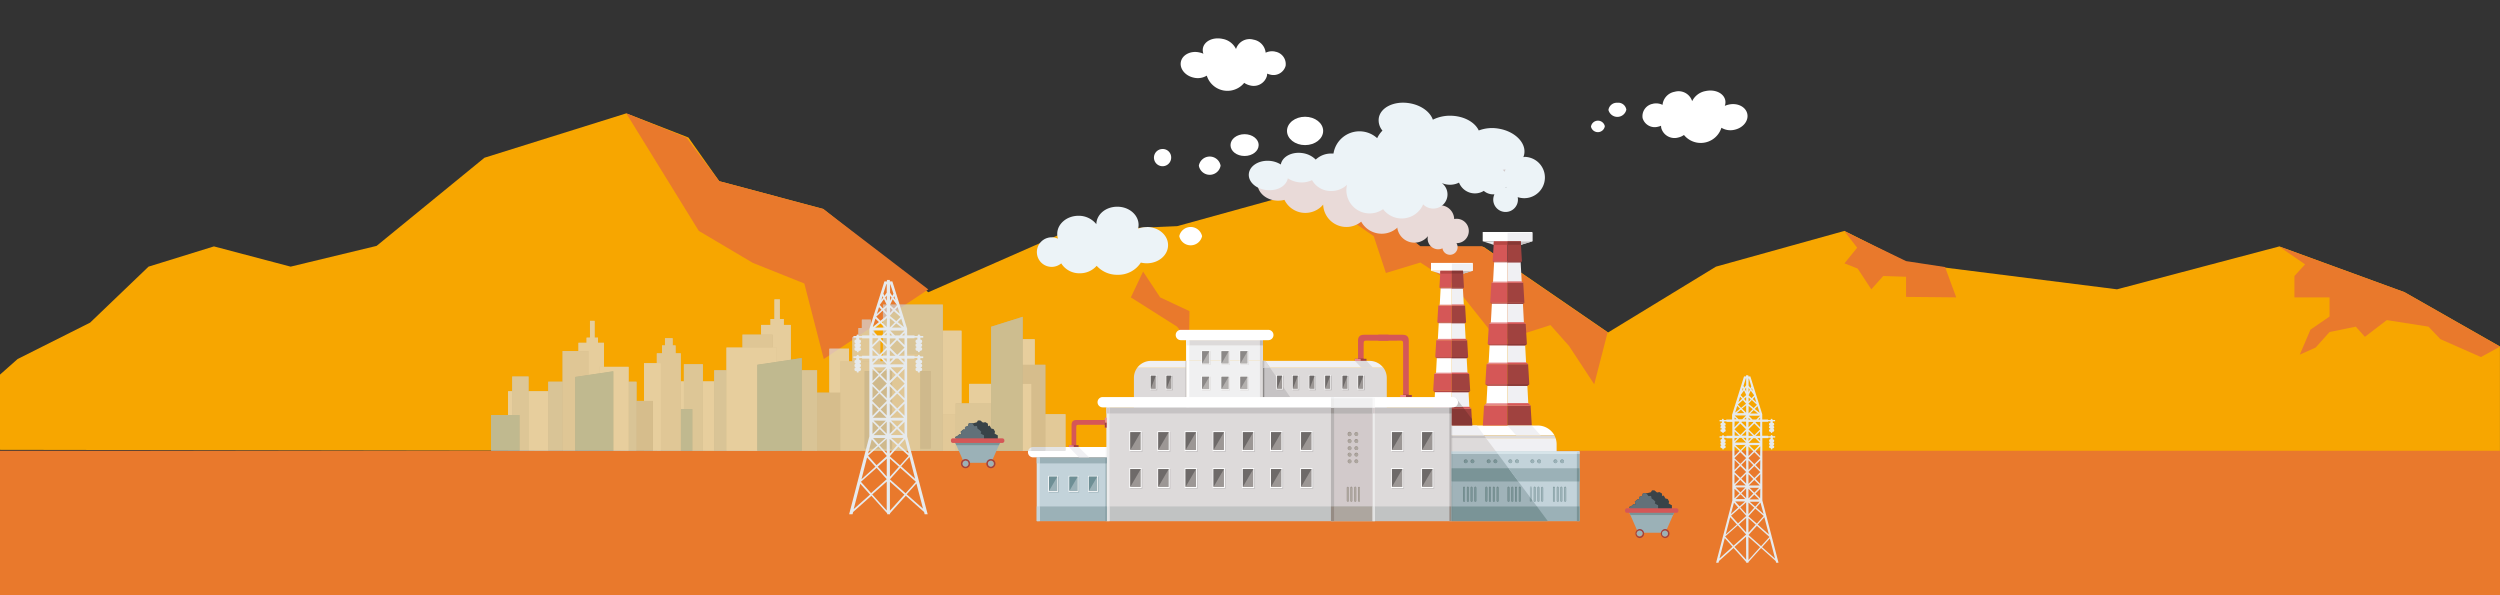 <?xml version="1.0" encoding="UTF-8"?> <svg xmlns="http://www.w3.org/2000/svg" xmlns:xlink="http://www.w3.org/1999/xlink" id="Слой_1" data-name="Слой 1" viewBox="0 0 595.28 141.79"><rect x="0" y="0" width="595.28" height="141.79" fill="#333333" stroke="none"/> <defs> <style>.cls-1{fill:none;}.cls-2{clip-path:url(#clip-path);}.cls-3{fill:#f7a600;}.cls-4{fill:#e9792c;}.cls-5{clip-path:url(#clip-path-2);}.cls-6{fill:#e6eaed;}.cls-7{fill:#dddada;}.cls-8{fill:#f0f0f3;}.cls-9{fill:#fff;}.cls-10{fill:#d7e5ec;}.cls-11{fill:#f0f0f1;}.cls-12{fill:#bdb9b9;}.cls-13{fill:#e7e7ea;}.cls-14{fill:#c6c3c4;}.cls-15{fill:#d55757;}.cls-16{fill:#a0423f;}.cls-17{fill:#b74744;}.cls-18{fill:#873835;}.cls-19{fill:#e5898a;}.cls-20{fill:#d2cacb;}.cls-21{fill:#b8b4b4;}.cls-22{fill:#c1c3c3;}.cls-23{fill:#ececec;}.cls-24{fill:#e1e2e2;}.cls-25{fill:#ada69f;}.cls-26{fill:#9c9795;}.cls-27{fill:#968c84;}.cls-28{fill:#c3d3da;}.cls-29{fill:#9bb1b7;}.cls-30{fill:#a0b3b9;}.cls-31{fill:#d7e5ea;}.cls-32{fill:#7a9497;}.cls-33{fill:#829b9f;}.cls-34{fill:#d9e4e9;}.cls-35{fill:#6e6a69;}.cls-36{fill:#6e8f95;}.cls-37{fill:#b4b1af;}.cls-38{fill:#8b8887;}.cls-39{fill:#ed878f;}.cls-40{fill:#687e7f;}.cls-41{fill:#f9f9fa;}.cls-42{fill:#fbfcfc;}.cls-43{fill:#f2f3f4;}.cls-44{fill:#aba7a5;}.cls-45{fill:#bab7b6;}.cls-46{fill:#e9dad8;}.cls-47{fill:#ecf3f7;}.cls-48{fill:#394348;}.cls-49{fill:#627179;}.cls-50{opacity:0.7;}.cls-51{clip-path:url(#clip-path-13);}.cls-52{fill:#c7c7c7;}.cls-53{fill:#cfcfcf;}.cls-54{fill:#d4d4d4;}.cls-55{fill:#c2c7c7;}.cls-56{fill:#ccc;}.cls-57{fill:#bababa;}.cls-58{fill:#9eb2bf;}.cls-59{fill:#bdc2c7;}.cls-60{fill:#c4c4c4;}.cls-61{fill:#b0b5b8;}.cls-62{fill:#adbabf;}.cls-63{fill:#d6d6d6;}.cls-64{fill:#dedede;}.cls-65{fill:#e0e0e0;}.cls-66{fill:#d1d4d6;}.cls-67{fill:#d9d9d9;}.cls-68{fill:#a8c2cc;}.cls-69{fill:#ccd1d6;}.cls-70{fill:#bac7cc;}</style> <clipPath id="clip-path"> <rect class="cls-1" width="595.28" height="141.79"></rect> </clipPath> <clipPath id="clip-path-2"> <rect class="cls-1" y="-402.89" width="1190.55" height="841.89"></rect> </clipPath> <clipPath id="clip-path-13"> <rect class="cls-1" x="115.93" y="70.29" width="138.77" height="38.04"></rect> </clipPath> </defs> <title>горы</title> <g class="cls-2"> <polygon class="cls-3" points="115.35 37.56 89.67 58.55 69.2 63.49 50.94 58.67 35.37 63.49 21.46 76.82 4.19 85.49 0 89.2 0 107.11 595.27 108.04 595.27 82.5 572.57 69.59 542.74 58.67 504.08 68.89 454.28 62.6 439.19 54.98 408.59 63.49 382.91 79.16 353.28 58.79 338.2 58.79 319.06 43.14 280.31 53.85 254.26 54.98 221.04 69.59 196.01 49.75 171.26 43.14 163.92 32.74 149.12 26.99 115.35 37.56"></polygon> <polygon class="cls-4" points="439.19 55.08 442.21 58.98 439.19 62.71 442.33 63.95 445.58 68.89 448.42 65.72 453.85 65.9 453.85 70.69 465.8 70.81 463.14 63.59 453.85 62.17 439.19 55.08"></polygon> <polygon class="cls-4" points="318.58 43.14 319.29 50.8 327.1 56.24 330 65 338.2 62.51 345.9 67.51 356.89 81.33 369.19 77.41 373.61 82.38 379.6 91.5 382.79 79.16 352.92 58.63 338.2 58.63 318.58 43.14"></polygon> <polygon class="cls-4" points="171.26 43.14 196.01 49.75 221.04 68.91 196.15 85.49 191.52 67.51 179.26 62.6 166.39 54.98 149.12 26.99 163.44 32.74 171.26 43.14"></polygon> <polygon class="cls-4" points="272.18 64.66 269.27 70.81 280.27 77.78 283.11 81.33 283.23 74.09 276.25 70.81 272.18 64.66"></polygon> <polygon class="cls-4" points="595.28 82.54 572.5 69.55 542.7 58.7 548.86 62.95 546.33 65.72 546.33 70.81 554.69 70.81 554.69 75.37 550.15 78.49 547.6 84.45 551.39 82.75 554.69 79.06 560.94 77.78 563.11 80.2 568.32 76.22 578.25 77.78 581.09 80.76 590.74 85.02 595.28 82.54"></polygon> <rect class="cls-4" y="107.33" width="595.28" height="34.46"></rect> <g class="cls-5"> <path class="cls-6" d="M419.94,122.41l-1.75-1.56,1-1.16Zm-.83-3.74L418,117.52l1.15-1.15Zm0-3.47L418,114.05l1.15-1.15Zm0-2.77-1.38,1.38-1.39-1.38v-.07l1.39-1.38,1.38,1.38Zm0-.54L418,110.74l1.15-1.15Zm0-2.76-1.38,1.38-1.39-1.38v-.07l1.39-1.38,1.38,1.38Zm0-.54L418,107.44l1.15-1.15Zm0-3.6-.66-.66h.66Zm0-1.21H418l1.08-1.08Zm0-1.55-1.38,1.38-1.39-1.38v0l1.39-1.38,1.38,1.38Zm0-.5L418,100.58l.13-.12h1Zm0-1.83h-.47l.47-.46Zm0-.91-.92.91h-.89l-.91-.91Zm-.11-.67-1.18-.95.67-.66Zm-.66-1.94-.77.78-1.21-1v-.07l.76-.84Zm-.13-.57-.87-.79.46-.51Zm-.52-1.67-.6.66-.73-.66v-.06l.51-1.06Zm-.31-1-.35-.49.12-.26ZM417,92l-.2.43-.44-.6V90.14h.08Zm-.64.39.28.38-.28.58Zm0,2.25.51.46-.51.56Zm1.23,3,1,.83h-1.85Zm-1.23-1,1,.79-1,1Zm0,2.83.47.46h-.47Zm0,1h1l.12.12-1.15,1.15Zm0,2.24,1.08,1.08h-1.08Zm0,1.63H417l-.67.66Zm0,1.11,1.11-1.11h.5l1.1,1.11Zm2.57.55-1.21,1.22L416.51,106Zm-2.6.3,1.15,1.15-1.15,1.15Zm0,3.3,1.15,1.15-1.15,1.15Zm0,3.31,1.15,1.15-1.15,1.15Zm0,3.47,1.15,1.15-1.15,1.15Zm0,3.28,1.38,1.23-1.38,1.53Zm2.66-.19-1.06,1.17-1.31-1.17Zm-1.27-1.7,1.15,1.14h-2.3Zm-1.31-2.18,1.31-1.3,1.3,1.3Zm2.46.56-1.15,1.15-1.15-1.15Zm-2.54,6.76,1.63-1.8,2,1.75-1.64,1.82-2-1.73Zm0,.48,1.73,1.54-1.73,1.91Zm0,4,2-2.19,3,2.66-2,2.19-3-2.66Zm0,.45,2.76,2.45-2.76,3.07Zm3.23,2.43,1.86-2.06,1.25,4.83Zm1.63-3-2.66-2.37,1.58-1.76Zm-5.41,6L413,130.23l2.76-2.45Zm0-6-3,2.66-2-2.19,3-2.66,2,2.19Zm0-.5-1.72-1.91,1.72-1.54Zm0-3.89-1.94,1.73-1.65-1.82,2-1.75,1.62,1.8Zm0-.53-1.38-1.53,1.38-1.23Zm0-3.74-1.15-1.15,1.15-1.15Zm0-3.47-1.15-1.15,1.15-1.15Zm0-2.77-1.38,1.38L413,112.43v-.07l1.39-1.38,1.38,1.38Zm0-.54-1.15-1.15,1.15-1.15Zm0-2.76-1.38,1.38L413,109.13v-.07l1.39-1.38,1.38,1.38Zm0-.54-1.15-1.15,1.15-1.15Zm0-3.6-.66-.66h.66Zm0-1.21h-1.08l1.08-1.08Zm0-1.55-1.38,1.38L413,102.23v0l1.39-1.38,1.38,1.38Zm0-.5-1.15-1.15.13-.12h1Zm0-1.83h-.47l.47-.46Zm0-1.54-1-1,1-.79Zm0-2.18-1.2,1-.78-.78L415,95.27l.75.84Zm0-.57-.51-.56.51-.46Zm0-1.47-.73.66-.59-.66.82-1.12.5,1.06Zm0-.84-.28-.58.28-.38Zm0-1.52-.44.6-.2-.43.57-1.81h.07Zm-.66.9-.36.49.23-.75Zm-.78,1.83.46.51-.87.8Zm-.69,2.2.67.66-1.17.95Zm-.11,1.73,1-.83.83.83Zm-.5.55h2.72l-.92.91H414Zm0,.45.47.46H413Zm0,1h1l.12.12L413,101.73Zm1.15,7L413,108.59v-2.3Zm1.45-1.45-1.21,1.22L413.19,106Zm-1.46-1.66h.5l1.1,1.11h-2.71Zm-.47,0L413,105v-.66Zm-.67-.55V102.7l1.08,1.08Zm0,5.81,1.15,1.15L413,111.89Zm2.49,9.87-1.32,1.17-1.05-1.17Zm-1.1-1.7,1.15,1.14h-2.3Zm1.15-1.62-1.15,1.15-1.15-1.15Zm-1.39,1.38L413,118.67v-2.3ZM413,115.2v-2.3l1.15,1.15Zm1.39-.92,1.3,1.3H413.1Zm-1.51,5.41,1,1.16-1.74,1.56Zm-.89,3.44,1.59,1.76-2.66,2.37Zm-1.3,5,1.85,2.06-3.1,2.77Zm11.45-23.93h.55v-.33h-.55v-.08H422v-.19h-.33v.19h-.11v.08h-.55v-.11h-1.4v-3.32h1.4v-.11h.55v.34a.46.46,0,0,0-.28.11.5.5,0,0,0,0,.5.48.48,0,0,0,.25.11.58.58,0,0,0-.25.11.5.5,0,0,0,0,.5.15.15,0,1,1,0,.22.5.5,0,0,0,0,.5.58.58,0,0,0,.39.13v.23H422v-.23a.85.85,0,0,0,.39-.13.5.5,0,0,0,0-.5.65.65,0,0,0-.29-.11.65.65,0,0,0,.29-.11.5.5,0,0,0,0-.5.8.8,0,0,0-.29-.11.65.65,0,0,0,.29-.11.5.5,0,0,0,0-.5.61.61,0,0,0-.27-.1v-.35h.55V100h-.55v-.07H422v-.19h-.33v.19h-.11V100h-.55V99.9h-1.4V98.63l-2.83-9h-.48v-.27h-.55v.27h-.48l-2.84,9.13V99.9h-1.38V100h-.55v-.07h-.12v-.19h-.33v.19H410V100h-.55v.34H410v.34a.48.48,0,0,0-.28.11.5.5,0,0,0,0,.5.48.48,0,0,0,.25.11.58.58,0,0,0-.25.11.5.5,0,0,0,0,.5.15.15,0,1,1,0,.22.5.5,0,0,0,0,.5.58.58,0,0,0,.39.13v.23h.33v-.23a.81.81,0,0,0,.39-.13.5.5,0,0,0,0-.5.65.65,0,0,0-.29-.11.65.65,0,0,0,.29-.11.5.5,0,0,0,0-.5.8.8,0,0,0-.29-.11.65.65,0,0,0,.29-.11.5.5,0,0,0,0-.5.61.61,0,0,0-.27-.1v-.35h.55v.11h1.38v3.32h-1.38v.11h-.55v-.08h-.12v-.19h-.33v.19H410v.08h-.55v.33H410v.34a.49.49,0,0,0-.28.12.48.48,0,0,0,0,.49.49.49,0,0,0,.25.12.42.42,0,0,0-.25.11.48.48,0,0,0,0,.49.42.42,0,0,0,.25.11.49.49,0,0,0-.25.12.48.48,0,0,0,0,.49.64.64,0,0,0,.39.14V107h.33v-.23a.71.71,0,0,0,.39-.13.48.48,0,0,0,0-.49.65.65,0,0,0-.29-.12.55.55,0,0,0,.29-.11.48.48,0,0,0,0-.49.55.55,0,0,0-.29-.11.65.65,0,0,0,.29-.12.48.48,0,0,0,0-.49.61.61,0,0,0-.27-.11v-.35h.55v.11h1.38v14.82L408.62,134h.58l.11-.42,3.47-3.1,3,3.33V134h.55v-.19l3-3.33,3.48,3.1.11.42h.57l-3.85-14.83V104.33h1.4v-.11h.55v.34a.46.46,0,0,0-.28.12.48.48,0,0,0,0,.49.49.49,0,0,0,.25.12.42.42,0,0,0-.25.11.48.48,0,0,0,0,.49.42.42,0,0,0,.25.11.49.49,0,0,0-.25.12.48.48,0,0,0,0,.49.64.64,0,0,0,.39.14V107H422v-.23a.74.74,0,0,0,.39-.13.48.48,0,0,0,0-.49.65.65,0,0,0-.29-.12.55.55,0,0,0,.29-.11.48.48,0,0,0,0-.49.55.55,0,0,0-.29-.11.65.65,0,0,0,.29-.12.48.48,0,0,0,0-.49.61.61,0,0,0-.27-.11Z"></path> <path class="cls-7" d="M270,90V101a4.11,4.11,0,0,0,4.1,4.11h8.41V87.58H270.78A4,4,0,0,0,270,90"></path> <path class="cls-8" d="M274.05,85.93a4.1,4.1,0,0,0-3.27,1.64h11.68V85.93Z"></path> <path class="cls-7" d="M300.71,105.08h25.4a4.1,4.1,0,0,0,4.1-4.11V90a4.13,4.13,0,0,0-.82-2.46H300.71Z"></path> <path class="cls-8" d="M326.11,85.93h-25.4v1.64h28.68a4.11,4.11,0,0,0-3.28-1.64"></path> <path class="cls-9" d="M366.08,101.32H339.37a4.58,4.58,0,0,0-4,2.35h34.77a4.57,4.57,0,0,0-4-2.35"></path> <path class="cls-8" d="M334.8,105.76v5.57a4.51,4.51,0,0,0,4.57,4.44h26.71a4.51,4.51,0,0,0,4.57-4.44v-5.57a4.36,4.36,0,0,0-.25-1.44H335.05a4.36,4.36,0,0,0-.25,1.44"></path> <path class="cls-7" d="M335.34,103.67a4.17,4.17,0,0,0-.29.65H370.4a4.17,4.17,0,0,0-.29-.65Z"></path> <path class="cls-9" d="M268,107.67a1.23,1.23,0,0,1-1.23,1.23H246a1.23,1.23,0,1,1,0-2.46h20.81a1.23,1.23,0,0,1,1.23,1.23"></path> </g> <rect class="cls-10" x="282.46" y="105.08" width="18.25" height="2.32"></rect> <polygon class="cls-11" points="300.71 81.01 282.46 81.01 282.46 83.31 282.46 85.93 300.71 85.93 300.71 81.01"></polygon> <polygon class="cls-7" points="300.71 81.01 282.46 81.01 282.46 81.59 282.46 82.24 300.71 82.24 300.71 81.01"></polygon> <rect class="cls-11" x="282.46" y="85.93" width="18.25" height="19.14"></rect> <polygon class="cls-9" points="282.46 81.01 282.46 83.31 282.46 85.93 283.18 85.93 283.18 81.01 282.46 81.01"></polygon> <polygon class="cls-11" points="282.46 81.01 282.46 81.59 282.46 82.24 283.18 82.24 283.18 81.01 282.46 81.01"></polygon> <rect class="cls-9" x="282.46" y="85.93" width="0.72" height="19.14"></rect> <polygon class="cls-7" points="300 81.01 300 83.31 300 85.93 300.71 85.93 300.71 81.01 300 81.01"></polygon> <polygon class="cls-12" points="300 81.01 300 81.59 300 82.24 300.71 82.24 300.71 81.01 300 81.01"></polygon> <rect class="cls-7" x="300" y="85.93" width="0.72" height="19.14"></rect> <polygon class="cls-13" points="358.96 57.46 353.05 57.46 355.66 58.3 358.91 58.3 362.16 58.3 364.87 57.46 358.96 57.46"></polygon> <polygon class="cls-14" points="358.96 57.46 358.91 58.3 362.16 58.3 364.87 57.46 358.96 57.46"></polygon> <polygon class="cls-9" points="358.93 72.07 355.25 72.07 354.97 77.15 358.93 77.15 358.93 72.07"></polygon> <polygon class="cls-9" points="358.93 62.23 355.78 62.23 355.5 67.31 358.93 67.31 358.93 62.23"></polygon> <polygon class="cls-9" points="358.93 91.47 354.19 91.47 353.92 96.55 358.93 96.55 358.93 91.47"></polygon> <polygon class="cls-9" points="358.93 81.92 354.71 81.92 354.45 86.7 358.93 86.7 358.93 81.92"></polygon> <polygon class="cls-8" points="358.93 96.55 363.93 96.55 363.66 91.47 358.93 91.47 358.93 96.55"></polygon> <polygon class="cls-8" points="358.93 77.15 362.88 77.15 362.61 72.07 358.93 72.07 358.93 77.15"></polygon> <polygon class="cls-8" points="358.93 62.23 358.93 67.31 362.35 67.31 362.07 62.23 358.93 62.23"></polygon> <polygon class="cls-8" points="358.93 86.7 363.4 86.7 363.14 81.92 358.93 81.92 358.93 86.7"></polygon> <polygon class="cls-15" points="358.91 86.7 353.96 86.7 353.67 91.47 358.91 91.47 358.91 86.7"></polygon> <polygon class="cls-16" points="358.91 91.47 364.14 91.47 363.86 86.7 358.91 86.7 358.91 91.47"></polygon> <polygon class="cls-15" points="353.37 96.55 353.08 101.32 358.91 101.32 358.91 96.55 353.37 96.55"></polygon> <polygon class="cls-16" points="358.91 101.32 364.74 101.32 364.45 96.55 358.91 96.55 358.91 101.32"></polygon> <polygon class="cls-15" points="358.91 67.31 355.12 67.31 354.83 72.07 358.91 72.07 358.91 67.31"></polygon> <polygon class="cls-16" points="358.91 72.07 362.98 72.07 362.7 67.31 358.91 67.31 358.91 72.07"></polygon> <polygon class="cls-15" points="358.91 77.15 354.53 77.15 354.24 81.92 358.91 81.92 358.91 77.15"></polygon> <polygon class="cls-16" points="358.91 81.92 363.57 81.92 363.29 77.15 358.91 77.15 358.91 81.92"></polygon> <polygon class="cls-15" points="358.91 57.46 355.71 57.46 355.42 62.23 358.91 62.23 358.91 57.46"></polygon> <polygon class="cls-16" points="362.39 62.23 362.11 57.46 358.91 57.46 358.91 62.23 362.39 62.23"></polygon> <rect class="cls-9" x="353.05" y="55.24" width="11.83" height="2.22"></rect> <rect class="cls-8" x="358.96" y="55.43" width="5.91" height="2.03"></rect> <polygon class="cls-17" points="355.42 62.23 355.76 62.46 362.08 62.46 362.39 62.23 355.42 62.23"></polygon> <polygon class="cls-18" points="358.91 62.23 358.93 62.46 362.08 62.46 362.39 62.23 358.91 62.23"></polygon> <polygon class="cls-17" points="354.83 72.07 355.23 72.33 362.62 72.33 362.98 72.07 354.83 72.07"></polygon> <polygon class="cls-18" points="358.91 72.07 358.91 72.33 362.62 72.33 362.98 72.07 358.91 72.07"></polygon> <polygon class="cls-17" points="354.24 81.92 354.69 82.24 363.16 82.24 363.57 81.92 354.24 81.92"></polygon> <polygon class="cls-18" points="358.91 81.92 358.93 82.24 363.16 82.24 363.57 81.92 358.91 81.92"></polygon> <polygon class="cls-17" points="353.67 91.47 354.17 91.88 363.68 91.88 364.14 91.47 353.67 91.47"></polygon> <polygon class="cls-18" points="358.91 91.47 358.93 91.88 363.68 91.88 364.14 91.47 358.91 91.47"></polygon> <polygon class="cls-17" points="355.71 57.46 355.66 58.3 362.16 58.3 362.11 57.46 355.71 57.46"></polygon> <polygon class="cls-18" points="358.96 57.46 358.91 58.3 362.16 58.3 362.11 57.46 358.96 57.46"></polygon> <polygon class="cls-19" points="355.5 67.06 355.13 67.31 362.7 67.31 362.33 67.06 355.5 67.06"></polygon> <polygon class="cls-15" points="358.93 67.06 358.91 67.31 362.7 67.31 362.33 67.06 358.93 67.06"></polygon> <polygon class="cls-19" points="354.99 76.77 354.53 77.15 363.29 77.15 362.86 76.77 354.99 76.77"></polygon> <polygon class="cls-15" points="358.93 76.77 358.91 77.15 363.29 77.15 362.86 76.77 358.93 76.77"></polygon> <polygon class="cls-19" points="354.47 86.34 353.96 86.7 363.86 86.7 363.38 86.34 354.47 86.34"></polygon> <polygon class="cls-15" points="358.93 86.34 358.93 86.7 363.86 86.7 363.38 86.34 358.93 86.34"></polygon> <polygon class="cls-19" points="353.95 96.03 353.37 96.55 364.45 96.55 363.93 96.03 353.95 96.03"></polygon> <polygon class="cls-15" points="358.93 96.03 358.91 96.55 364.45 96.55 363.93 96.03 358.93 96.03"></polygon> <polygon class="cls-13" points="345.71 64.47 340.74 64.47 342.94 65.17 345.67 65.17 348.4 65.17 350.68 64.47 345.71 64.47"></polygon> <polygon class="cls-14" points="345.71 64.47 345.67 65.17 348.4 65.17 350.68 64.47 345.71 64.47"></polygon> <polygon class="cls-9" points="345.68 76.75 342.59 76.75 342.36 81.01 345.68 81.01 345.68 76.75"></polygon> <polygon class="cls-9" points="345.68 68.47 343.04 68.47 342.81 72.74 345.68 72.74 345.68 68.47"></polygon> <polygon class="cls-9" points="345.68 93.04 341.71 93.04 341.48 97.31 345.68 97.31 345.68 93.04"></polygon> <polygon class="cls-9" points="345.68 85.02 342.14 85.02 341.92 89.04 345.68 89.04 345.68 85.02"></polygon> <polygon class="cls-8" points="345.68 97.31 349.89 97.31 349.66 93.04 345.68 93.04 345.68 97.31"></polygon> <polygon class="cls-8" points="345.68 81.01 349 81.01 348.77 76.75 345.68 76.75 345.68 81.01"></polygon> <polygon class="cls-8" points="345.68 68.47 345.68 72.74 348.56 72.74 348.32 68.47 345.68 68.47"></polygon> <polygon class="cls-8" points="345.68 89.04 349.44 89.04 349.22 85.02 345.68 85.02 345.68 89.04"></polygon> <polygon class="cls-15" points="345.67 89.04 341.5 89.04 341.26 93.04 345.67 93.04 345.67 89.04"></polygon> <polygon class="cls-16" points="345.67 93.04 350.07 93.04 349.83 89.04 345.67 89.04 345.67 93.04"></polygon> <polygon class="cls-15" points="341.01 97.31 340.77 101.31 345.67 101.31 345.67 97.31 341.01 97.31"></polygon> <polygon class="cls-16" points="345.67 101.32 350.56 101.32 350.32 97.31 345.67 97.31 345.67 101.32"></polygon> <polygon class="cls-15" points="345.67 72.74 342.48 72.74 342.24 76.75 345.67 76.75 345.67 72.74"></polygon> <polygon class="cls-16" points="345.67 76.75 349.09 76.75 348.85 72.74 345.67 72.74 345.67 76.75"></polygon> <polygon class="cls-15" points="345.67 81.01 341.99 81.01 341.75 85.02 345.67 85.02 345.67 81.01"></polygon> <polygon class="cls-16" points="345.67 85.02 349.58 85.02 349.35 81.01 345.67 81.01 345.67 85.02"></polygon> <polygon class="cls-15" points="345.67 64.47 342.98 64.47 342.74 68.47 345.67 68.47 345.67 64.47"></polygon> <polygon class="cls-16" points="348.59 68.47 348.35 64.47 345.67 64.47 345.67 68.47 348.59 68.47"></polygon> <rect class="cls-9" x="340.74" y="62.6" width="9.94" height="1.87"></rect> <rect class="cls-8" x="345.71" y="62.76" width="4.97" height="1.71"></rect> <polygon class="cls-17" points="342.74 68.47 343.02 68.67 348.34 68.67 348.59 68.47 342.74 68.47"></polygon> <polygon class="cls-18" points="345.67 68.47 345.68 68.67 348.34 68.67 348.6 68.47 345.67 68.47"></polygon> <polygon class="cls-17" points="342.24 76.75 342.58 76.96 348.79 76.96 349.09 76.75 342.24 76.75"></polygon> <polygon class="cls-18" points="345.67 76.75 345.67 76.96 348.79 76.96 349.09 76.75 345.67 76.75"></polygon> <polygon class="cls-17" points="341.75 85.02 342.13 85.29 349.24 85.29 349.58 85.02 341.75 85.02"></polygon> <polygon class="cls-18" points="345.67 85.02 345.68 85.29 349.24 85.29 349.59 85.02 345.67 85.02"></polygon> <polygon class="cls-17" points="341.27 93.04 341.69 93.39 349.68 93.39 350.07 93.04 341.27 93.04"></polygon> <polygon class="cls-18" points="345.67 93.04 345.68 93.39 349.68 93.39 350.07 93.04 345.67 93.04"></polygon> <polygon class="cls-17" points="342.98 64.47 342.94 65.17 348.4 65.17 348.35 64.47 342.98 64.47"></polygon> <polygon class="cls-18" points="345.71 64.47 345.67 65.17 348.4 65.17 348.35 64.47 345.71 64.47"></polygon> <polygon class="cls-19" points="342.81 72.54 342.49 72.74 348.85 72.74 348.55 72.54 342.81 72.54"></polygon> <polygon class="cls-15" points="345.68 72.54 345.67 72.74 348.85 72.74 348.55 72.54 345.68 72.54"></polygon> <polygon class="cls-19" points="342.38 80.69 341.99 81.01 349.35 81.01 348.99 80.69 342.38 80.69"></polygon> <polygon class="cls-15" points="345.68 80.69 345.67 81.01 349.35 81.01 348.99 80.69 345.68 80.69"></polygon> <polygon class="cls-19" points="341.94 88.74 341.5 89.04 349.83 89.04 349.42 88.74 341.94 88.74"></polygon> <polygon class="cls-15" points="345.68 88.74 345.68 89.04 349.83 89.04 349.42 88.74 345.68 88.74"></polygon> <polygon class="cls-19" points="341.5 96.88 341.01 97.31 350.32 97.31 349.89 96.88 341.5 96.88"></polygon> <polygon class="cls-15" points="345.68 96.88 345.67 97.31 350.32 97.31 349.89 96.88 345.68 96.88"></polygon> <polygon class="cls-14" points="307.2 94.55 300.71 94.55 300.71 85.93 301.3 85.93 307.2 94.55"></polygon> <rect class="cls-7" x="263.49" y="97.01" width="82.19" height="27.07"></rect> <rect class="cls-20" x="316.92" y="97.01" width="10.46" height="27.07"></rect> <rect class="cls-14" x="263.49" y="97.01" width="82.19" height="1.44"></rect> <rect class="cls-21" x="316.92" y="97.01" width="10.46" height="1.44"></rect> <rect class="cls-22" x="263.49" y="120.59" width="82.19" height="3.49"></rect> <rect class="cls-23" x="263.49" y="97.01" width="0.68" height="27.07"></rect> <rect class="cls-20" x="263.49" y="97.01" width="0.68" height="1.44"></rect> <rect class="cls-24" x="263.49" y="120.59" width="0.68" height="3.49"></rect> <rect class="cls-25" x="316.92" y="120.59" width="10.46" height="3.49"></rect> <rect class="cls-21" x="316.92" y="97.01" width="0.75" height="27.07"></rect> <rect class="cls-26" x="316.92" y="97.01" width="0.75" height="1.44"></rect> <rect class="cls-27" x="316.92" y="120.59" width="0.75" height="3.49"></rect> <rect class="cls-23" x="326.84" y="97.01" width="0.54" height="27.07"></rect> <rect class="cls-20" x="326.84" y="97.01" width="0.54" height="1.44"></rect> <rect class="cls-24" x="326.84" y="120.59" width="0.54" height="3.49"></rect> <rect class="cls-21" x="345.13" y="97.01" width="0.54" height="27.07"></rect> <rect class="cls-26" x="345.13" y="97.01" width="0.54" height="1.44"></rect> <rect class="cls-27" x="345.13" y="120.59" width="0.54" height="3.49"></rect> <rect class="cls-28" x="345.68" y="107.47" width="30.4" height="16.61"></rect> <rect class="cls-29" x="345.68" y="120.59" width="30.4" height="3.49"></rect> <polygon class="cls-30" points="368.56 124.08 345.68 124.08 345.68 107.47 356.2 107.47 368.56 124.08"></polygon> <rect class="cls-31" x="345.68" y="107.47" width="30.4" height="0.62"></rect> <polygon class="cls-28" points="345.68 107.47 345.68 108.08 356.66 108.08 356.2 107.47 345.68 107.47"></polygon> <rect class="cls-28" x="375.47" y="107.47" width="0.62" height="0.62"></rect> <polygon class="cls-32" points="361.54 114.65 345.68 114.65 345.68 111.5 359.2 111.5 361.54 114.65"></polygon> <polygon class="cls-32" points="368.56 124.08 345.68 124.08 345.68 120.59 365.97 120.59 368.56 124.08"></polygon> <rect class="cls-29" x="375.47" y="108.08" width="0.62" height="16"></rect> <polygon class="cls-29" points="376.08 114.65 361.54 114.65 359.2 111.5 376.08 111.5 376.08 114.65"></polygon> <rect class="cls-32" x="375.47" y="111.5" width="0.62" height="3.14"></rect> <rect class="cls-32" x="375.47" y="120.59" width="0.62" height="3.49"></rect> <rect class="cls-28" x="246.88" y="108.9" width="16.61" height="15.18"></rect> <rect class="cls-29" x="246.88" y="108.9" width="16.61" height="1.44"></rect> <rect class="cls-29" x="246.88" y="120.59" width="16.61" height="3.49"></rect> <rect class="cls-29" x="263.22" y="108.9" width="0.29" height="15.18"></rect> <rect class="cls-33" x="263.22" y="108.9" width="0.29" height="1.43"></rect> <rect class="cls-33" x="263.22" y="120.59" width="0.29" height="3.49"></rect> <rect class="cls-34" x="246.88" y="108.9" width="0.68" height="15.18"></rect> <rect class="cls-28" x="246.88" y="108.9" width="0.68" height="1.43"></rect> <rect class="cls-28" x="246.88" y="120.59" width="0.68" height="3.49"></rect> <g class="cls-5"> <path class="cls-9" d="M303.23,79.78A1.23,1.23,0,0,1,302,81H281.18a1.23,1.23,0,0,1,0-2.46H302a1.23,1.23,0,0,1,1.23,1.23"></path> </g> <rect class="cls-14" x="269.13" y="102.89" width="2.91" height="4.72"></rect> <rect class="cls-9" x="268.92" y="102.68" width="2.91" height="4.72"></rect> <rect class="cls-26" x="269.14" y="102.9" width="2.48" height="4.26"></rect> <polygon class="cls-35" points="269.14 107.16 269.14 102.91 271.62 102.91 269.14 107.16"></polygon> <rect class="cls-14" x="269.13" y="111.67" width="2.91" height="4.72"></rect> <rect class="cls-9" x="268.92" y="111.47" width="2.91" height="4.72"></rect> <rect class="cls-26" x="269.14" y="111.69" width="2.48" height="4.26"></rect> <polygon class="cls-35" points="269.14 115.94 269.14 111.69 271.62 111.69 269.14 115.94"></polygon> <rect class="cls-29" x="259.26" y="113.48" width="2.33" height="3.79"></rect> <rect class="cls-9" x="259.1" y="113.31" width="2.33" height="3.79"></rect> <rect class="cls-29" x="259.27" y="113.49" width="1.99" height="3.42"></rect> <polygon class="cls-36" points="259.27 116.91 259.27 113.49 261.26 113.49 259.27 116.91"></polygon> <rect class="cls-29" x="254.62" y="113.48" width="2.33" height="3.79"></rect> <rect class="cls-9" x="254.46" y="113.31" width="2.33" height="3.79"></rect> <rect class="cls-29" x="254.63" y="113.49" width="1.99" height="3.42"></rect> <polygon class="cls-36" points="254.63 116.91 254.63 113.49 256.62 113.49 254.63 116.91"></polygon> <rect class="cls-29" x="249.78" y="113.48" width="2.33" height="3.79"></rect> <rect class="cls-9" x="249.61" y="113.31" width="2.33" height="3.79"></rect> <rect class="cls-29" x="249.78" y="113.49" width="1.99" height="3.42"></rect> <polygon class="cls-36" points="249.78 116.91 249.78 113.49 251.77 113.49 249.78 116.91"></polygon> <rect class="cls-14" x="275.79" y="102.89" width="2.91" height="4.72"></rect> <rect class="cls-9" x="275.59" y="102.68" width="2.9" height="4.72"></rect> <rect class="cls-26" x="275.8" y="102.9" width="2.48" height="4.26"></rect> <polygon class="cls-35" points="275.8 107.16 275.8 102.91 278.28 102.91 275.8 107.16"></polygon> <rect class="cls-14" x="275.79" y="111.67" width="2.91" height="4.72"></rect> <rect class="cls-9" x="275.59" y="111.47" width="2.9" height="4.72"></rect> <rect class="cls-26" x="275.8" y="111.69" width="2.48" height="4.26"></rect> <polygon class="cls-35" points="275.8 115.94 275.8 111.69 278.28 111.69 275.8 115.94"></polygon> <rect class="cls-14" x="282.29" y="102.89" width="2.91" height="4.72"></rect> <rect class="cls-9" x="282.08" y="102.68" width="2.91" height="4.72"></rect> <rect class="cls-26" x="282.3" y="102.9" width="2.48" height="4.26"></rect> <polygon class="cls-35" points="282.3 107.16 282.3 102.91 284.78 102.91 282.3 107.16"></polygon> <rect class="cls-14" x="282.29" y="111.67" width="2.91" height="4.72"></rect> <rect class="cls-9" x="282.08" y="111.47" width="2.91" height="4.72"></rect> <rect class="cls-26" x="282.3" y="111.69" width="2.48" height="4.26"></rect> <polygon class="cls-35" points="282.3 115.94 282.3 111.69 284.78 111.69 282.3 115.94"></polygon> <rect class="cls-7" x="286.23" y="83.61" width="2.01" height="3.27"></rect> <rect class="cls-9" x="286.08" y="83.47" width="2.01" height="3.27"></rect> <rect class="cls-37" x="286.23" y="83.63" width="1.71" height="2.95"></rect> <polygon class="cls-38" points="286.23 86.57 286.23 83.63 287.95 83.63 286.23 86.57"></polygon> <rect class="cls-7" x="286.23" y="89.7" width="2.01" height="3.27"></rect> <rect class="cls-9" x="286.08" y="89.55" width="2.01" height="3.27"></rect> <rect class="cls-37" x="286.23" y="89.71" width="1.71" height="2.95"></rect> <polygon class="cls-38" points="286.23 92.65 286.23 89.71 287.95 89.71 286.23 92.65"></polygon> <rect class="cls-7" x="290.84" y="83.61" width="2.01" height="3.27"></rect> <rect class="cls-9" x="290.7" y="83.47" width="2.01" height="3.27"></rect> <rect class="cls-37" x="290.85" y="83.63" width="1.72" height="2.95"></rect> <polygon class="cls-38" points="290.85 86.57 290.85 83.63 292.56 83.63 290.85 86.57"></polygon> <rect class="cls-7" x="290.84" y="89.7" width="2.01" height="3.27"></rect> <rect class="cls-9" x="290.7" y="89.55" width="2.01" height="3.27"></rect> <rect class="cls-37" x="290.85" y="89.71" width="1.72" height="2.95"></rect> <polygon class="cls-38" points="290.85 92.65 290.85 89.71 292.56 89.71 290.85 92.65"></polygon> <rect class="cls-7" x="295.34" y="83.61" width="2.01" height="3.27"></rect> <rect class="cls-9" x="295.2" y="83.47" width="2.01" height="3.27"></rect> <rect class="cls-37" x="295.34" y="83.63" width="1.72" height="2.95"></rect> <polygon class="cls-38" points="295.34 86.57 295.34 83.63 297.06 83.63 295.34 86.57"></polygon> <rect class="cls-7" x="295.34" y="89.7" width="2.01" height="3.27"></rect> <rect class="cls-9" x="295.2" y="89.55" width="2.01" height="3.27"></rect> <rect class="cls-37" x="295.34" y="89.71" width="1.72" height="2.95"></rect> <polygon class="cls-38" points="295.34 92.65 295.34 89.71 297.06 89.71 295.34 92.65"></polygon> <rect class="cls-14" x="288.95" y="102.89" width="2.91" height="4.72"></rect> <rect class="cls-9" x="288.75" y="102.68" width="2.91" height="4.72"></rect> <rect class="cls-26" x="288.96" y="102.9" width="2.48" height="4.26"></rect> <polygon class="cls-35" points="288.96 107.16 288.96 102.91 291.44 102.91 288.96 107.16"></polygon> <rect class="cls-14" x="288.95" y="111.67" width="2.91" height="4.72"></rect> <rect class="cls-9" x="288.75" y="111.47" width="2.91" height="4.72"></rect> <rect class="cls-26" x="288.96" y="111.69" width="2.48" height="4.26"></rect> <polygon class="cls-35" points="288.96 115.94 288.96 111.69 291.44 111.69 288.96 115.94"></polygon> <rect class="cls-14" x="295.93" y="102.89" width="2.91" height="4.72"></rect> <rect class="cls-9" x="295.72" y="102.68" width="2.91" height="4.72"></rect> <rect class="cls-26" x="295.94" y="102.9" width="2.48" height="4.26"></rect> <polygon class="cls-35" points="295.94 107.16 295.94 102.91 298.42 102.91 295.94 107.16"></polygon> <rect class="cls-14" x="295.93" y="111.67" width="2.91" height="4.72"></rect> <rect class="cls-9" x="295.72" y="111.47" width="2.91" height="4.72"></rect> <rect class="cls-26" x="295.94" y="111.69" width="2.48" height="4.26"></rect> <polygon class="cls-35" points="295.94 115.94 295.94 111.69 298.42 111.69 295.94 115.94"></polygon> <rect class="cls-14" x="302.63" y="102.89" width="2.91" height="4.72"></rect> <rect class="cls-9" x="302.42" y="102.68" width="2.91" height="4.72"></rect> <rect class="cls-26" x="302.64" y="102.9" width="2.48" height="4.26"></rect> <polygon class="cls-35" points="302.64 107.16 302.64 102.91 305.12 102.91 302.64 107.16"></polygon> <rect class="cls-14" x="302.63" y="111.67" width="2.91" height="4.72"></rect> <rect class="cls-9" x="302.42" y="111.47" width="2.91" height="4.72"></rect> <rect class="cls-26" x="302.64" y="111.69" width="2.48" height="4.26"></rect> <polygon class="cls-35" points="302.64 115.94 302.64 111.69 305.12 111.69 302.64 115.94"></polygon> <rect class="cls-14" x="309.81" y="102.89" width="2.9" height="4.72"></rect> <rect class="cls-9" x="309.6" y="102.68" width="2.9" height="4.72"></rect> <rect class="cls-26" x="309.82" y="102.9" width="2.48" height="4.26"></rect> <polygon class="cls-35" points="309.81 107.16 309.81 102.91 312.29 102.91 309.81 107.16"></polygon> <rect class="cls-14" x="309.81" y="111.67" width="2.9" height="4.72"></rect> <rect class="cls-9" x="309.6" y="111.47" width="2.9" height="4.72"></rect> <rect class="cls-26" x="309.82" y="111.69" width="2.48" height="4.26"></rect> <polygon class="cls-35" points="309.81 115.94 309.81 111.69 312.29 111.69 309.81 115.94"></polygon> <rect class="cls-14" x="331.43" y="102.89" width="2.9" height="4.72"></rect> <rect class="cls-9" x="331.23" y="102.68" width="2.91" height="4.72"></rect> <rect class="cls-26" x="331.44" y="102.9" width="2.48" height="4.26"></rect> <polygon class="cls-35" points="331.44 107.16 331.44 102.91 333.92 102.91 331.44 107.16"></polygon> <rect class="cls-14" x="331.43" y="111.67" width="2.9" height="4.72"></rect> <rect class="cls-9" x="331.23" y="111.47" width="2.91" height="4.72"></rect> <rect class="cls-26" x="331.44" y="111.69" width="2.48" height="4.26"></rect> <polygon class="cls-35" points="331.44 115.94 331.44 111.69 333.92 111.69 331.44 115.94"></polygon> <rect class="cls-14" x="338.61" y="102.89" width="2.91" height="4.72"></rect> <rect class="cls-9" x="338.41" y="102.68" width="2.9" height="4.72"></rect> <rect class="cls-26" x="338.62" y="102.9" width="2.48" height="4.26"></rect> <polygon class="cls-35" points="338.62 107.16 338.62 102.91 341.1 102.91 338.62 107.16"></polygon> <rect class="cls-14" x="338.61" y="111.67" width="2.91" height="4.72"></rect> <rect class="cls-9" x="338.41" y="111.47" width="2.9" height="4.72"></rect> <rect class="cls-26" x="338.62" y="111.69" width="2.48" height="4.26"></rect> <polygon class="cls-35" points="338.62 115.94 338.62 111.69 341.1 111.69 338.62 115.94"></polygon> <rect class="cls-21" x="323.43" y="89.46" width="1.52" height="3.47"></rect> <rect class="cls-9" x="323.26" y="89.28" width="1.52" height="3.47"></rect> <rect class="cls-26" x="323.43" y="89.46" width="1.19" height="3.13"></rect> <polygon class="cls-35" points="323.43 92.58 323.43 89.46 324.62 89.46 323.43 92.58"></polygon> <rect class="cls-21" x="319.68" y="89.46" width="1.52" height="3.47"></rect> <rect class="cls-9" x="319.51" y="89.28" width="1.52" height="3.47"></rect> <rect class="cls-26" x="319.68" y="89.46" width="1.19" height="3.13"></rect> <polygon class="cls-35" points="319.69 92.58 319.69 89.46 320.87 89.46 319.69 92.58"></polygon> <rect class="cls-21" x="315.56" y="89.46" width="1.52" height="3.47"></rect> <rect class="cls-9" x="315.39" y="89.28" width="1.52" height="3.47"></rect> <rect class="cls-26" x="315.56" y="89.46" width="1.19" height="3.13"></rect> <polygon class="cls-35" points="315.56 92.58 315.56 89.46 316.75 89.46 315.56 92.58"></polygon> <rect class="cls-21" x="311.82" y="89.46" width="1.52" height="3.47"></rect> <rect class="cls-9" x="311.65" y="89.28" width="1.52" height="3.47"></rect> <rect class="cls-26" x="311.82" y="89.46" width="1.19" height="3.13"></rect> <polygon class="cls-35" points="311.82 92.58 311.82 89.46 313.01 89.46 311.82 92.58"></polygon> <rect class="cls-21" x="307.84" y="89.46" width="1.52" height="3.47"></rect> <rect class="cls-9" x="307.67" y="89.28" width="1.52" height="3.47"></rect> <rect class="cls-26" x="307.84" y="89.46" width="1.19" height="3.13"></rect> <polygon class="cls-35" points="307.84 92.58 307.84 89.46 309.03 89.46 307.84 92.58"></polygon> <rect class="cls-21" x="304.1" y="89.46" width="1.52" height="3.47"></rect> <rect class="cls-9" x="303.93" y="89.28" width="1.52" height="3.47"></rect> <rect class="cls-26" x="304.1" y="89.46" width="1.19" height="3.13"></rect> <polygon class="cls-35" points="304.1 92.58 304.1 89.46 305.29 89.46 304.1 92.58"></polygon> <rect class="cls-21" x="277.76" y="89.46" width="1.52" height="3.47"></rect> <rect class="cls-9" x="277.59" y="89.28" width="1.52" height="3.47"></rect> <rect class="cls-26" x="277.76" y="89.46" width="1.19" height="3.13"></rect> <polygon class="cls-35" points="277.76 92.58 277.76 89.46 278.95 89.46 277.76 92.58"></polygon> <rect class="cls-21" x="274.02" y="89.46" width="1.52" height="3.47"></rect> <rect class="cls-9" x="273.85" y="89.28" width="1.52" height="3.47"></rect> <rect class="cls-26" x="274.02" y="89.46" width="1.19" height="3.13"></rect> <polygon class="cls-35" points="274.02 92.58 274.02 89.46 275.2 89.46 274.02 92.58"></polygon> <g class="cls-5"> <path class="cls-15" d="M256.35,100c-.89,0-1.2.44-1.2,1.21v5.15h1.12v-4c0-1.36-.08-1.21,1.2-1.21h5.6V100Z"></path> </g> <rect class="cls-16" x="254.52" y="106" width="2.3" height="0.42"></rect> <rect class="cls-39" x="254.52" y="106" width="1.15" height="0.42"></rect> <rect class="cls-18" x="255.15" y="105.95" width="1.12" height="0.05"></rect> <rect class="cls-39" x="263.07" y="99.46" width="0.42" height="2.36"></rect> <rect class="cls-16" x="263.07" y="100.64" width="0.42" height="1.18"></rect> <rect class="cls-18" x="263.02" y="100.03" width="0.05" height="1.16"></rect> <g class="cls-5"> <path class="cls-15" d="M324.81,79.71c-1.08,0-1.45.53-1.45,1.45v4.77h1.34V82.56c0-1.64-.08-1.46,1.45-1.45h4.46v-1.4Z"></path> </g> <rect class="cls-16" x="322.61" y="85.43" width="2.76" height="0.5"></rect> <rect class="cls-39" x="322.61" y="85.43" width="1.38" height="0.5"></rect> <rect class="cls-18" x="323.36" y="85.37" width="1.35" height="0.06"></rect> <g class="cls-5"> <path class="cls-15" d="M334,79.71c1.07,0,1.45.53,1.45,1.45V94.05h-1.35V82.56c0-1.64.09-1.46-1.44-1.45h-4.46v-1.4Z"></path> </g> <rect class="cls-39" x="333.41" y="94.05" width="2.76" height="0.5"></rect> <rect class="cls-16" x="334.79" y="94.05" width="1.38" height="0.5"></rect> <rect class="cls-18" x="334.07" y="93.99" width="1.35" height="0.06"></rect> <g class="cls-5"> <path class="cls-27" d="M321.15,119.24a.24.24,0,0,1-.47,0v-3.13a.24.24,0,0,1,.47,0Z"></path> <path class="cls-25" d="M321.15,119.24a.2.2,0,1,1-.39,0v-3a.2.2,0,1,1,.39,0Z"></path> <path class="cls-27" d="M322,119.24a.23.23,0,0,1-.23.23.24.24,0,0,1-.23-.23v-3.13a.23.23,0,0,1,.23-.23.23.23,0,0,1,.23.23Z"></path> <path class="cls-25" d="M322,119.24a.19.19,0,1,1-.38,0v-3a.19.19,0,1,1,.38,0Z"></path> <path class="cls-27" d="M322.93,119.24a.24.24,0,0,1-.23.23.23.23,0,0,1-.23-.23v-3.13a.23.23,0,0,1,.23-.23.23.23,0,0,1,.23.23Z"></path> <path class="cls-25" d="M322.93,119.24a.2.2,0,1,1-.39,0v-3a.2.2,0,1,1,.39,0Z"></path> <path class="cls-27" d="M323.83,119.24a.24.24,0,0,1-.47,0v-3.13a.24.24,0,0,1,.47,0Z"></path> <path class="cls-25" d="M323.83,119.24a.2.2,0,1,1-.39,0v-3a.2.2,0,1,1,.39,0Z"></path> <path class="cls-40" d="M354.14,119.24a.23.23,0,0,1-.46,0v-3.13a.23.23,0,1,1,.46,0Z"></path> <path class="cls-32" d="M354.14,119.24a.21.21,0,0,1-.19.23.21.21,0,0,1-.19-.23v-3A.21.21,0,0,1,354,116a.21.21,0,0,1,.19.23Z"></path> <path class="cls-40" d="M355,119.24a.23.23,0,0,1-.46,0v-3.13a.23.23,0,0,1,.46,0Z"></path> <path class="cls-32" d="M355,119.24a.2.2,0,1,1-.39,0v-3a.2.2,0,1,1,.39,0Z"></path> <path class="cls-40" d="M355.92,119.24a.23.23,0,0,1-.23.23.24.24,0,0,1-.23-.23v-3.13a.23.23,0,0,1,.23-.23.23.23,0,0,1,.23.23Z"></path> <path class="cls-32" d="M355.92,119.24a.21.21,0,0,1-.19.23.21.21,0,0,1-.19-.23v-3a.21.21,0,0,1,.19-.23.21.21,0,0,1,.19.23Z"></path> <path class="cls-40" d="M356.82,119.24a.23.23,0,0,1-.46,0v-3.13a.23.23,0,1,1,.46,0Z"></path> <path class="cls-32" d="M356.82,119.24a.19.19,0,1,1-.38,0v-3a.19.19,0,1,1,.38,0Z"></path> <path class="cls-40" d="M348.84,119.24a.23.23,0,0,1-.46,0v-3.13a.23.23,0,1,1,.46,0Z"></path> <path class="cls-32" d="M348.84,119.24a.21.21,0,0,1-.19.23.21.21,0,0,1-.19-.23v-3a.21.21,0,0,1,.19-.23.21.21,0,0,1,.19.23Z"></path> <path class="cls-40" d="M349.74,119.24a.24.24,0,0,1-.23.23.23.23,0,0,1-.23-.23v-3.13a.23.23,0,0,1,.23-.23.23.23,0,0,1,.23.23Z"></path> <path class="cls-32" d="M349.74,119.24a.2.2,0,1,1-.39,0v-3a.2.2,0,1,1,.39,0Z"></path> <path class="cls-40" d="M350.62,119.24a.23.23,0,0,1-.46,0v-3.13a.23.23,0,1,1,.46,0Z"></path> <path class="cls-32" d="M350.62,119.24a.21.21,0,0,1-.19.23.21.21,0,0,1-.19-.23v-3a.21.21,0,0,1,.19-.23.21.21,0,0,1,.19.23Z"></path> <path class="cls-40" d="M351.52,119.24a.24.24,0,0,1-.23.23.23.23,0,0,1-.23-.23v-3.13a.23.23,0,0,1,.23-.23.23.23,0,0,1,.23.23Z"></path> <path class="cls-32" d="M351.52,119.24a.2.2,0,1,1-.39,0v-3a.2.2,0,1,1,.39,0Z"></path> <path class="cls-40" d="M359.42,119.24a.23.23,0,0,1-.46,0v-3.13a.23.23,0,0,1,.46,0Z"></path> <path class="cls-32" d="M359.42,119.24a.21.21,0,0,1-.19.23.21.21,0,0,1-.19-.23v-3a.21.21,0,0,1,.19-.23.21.21,0,0,1,.19.23Z"></path> <path class="cls-40" d="M360.32,119.24a.24.24,0,0,1-.23.23.23.23,0,0,1-.23-.23v-3.13a.23.23,0,0,1,.23-.23.23.23,0,0,1,.23.23Z"></path> <path class="cls-32" d="M360.32,119.24a.2.2,0,1,1-.39,0v-3a.2.2,0,1,1,.39,0Z"></path> <path class="cls-40" d="M361.2,119.24a.23.23,0,0,1-.46,0v-3.13a.23.23,0,1,1,.46,0Z"></path> <path class="cls-32" d="M361.2,119.24a.19.19,0,1,1-.38,0v-3a.19.19,0,1,1,.38,0Z"></path> <path class="cls-40" d="M362.1,119.24a.23.23,0,0,1-.46,0v-3.13a.23.23,0,0,1,.46,0Z"></path> <path class="cls-32" d="M362.1,119.24a.21.21,0,0,1-.19.23.21.21,0,0,1-.19-.23v-3a.21.21,0,0,1,.19-.23.21.21,0,0,1,.19.23Z"></path> <path class="cls-32" d="M365.65,119.24a.23.23,0,0,1-.23.23.24.24,0,0,1-.23-.23v-3.13a.23.23,0,0,1,.23-.23.23.23,0,0,1,.23.23Z"></path> <path class="cls-29" d="M365.65,119.24a.21.21,0,0,1-.19.23.21.21,0,0,1-.19-.23v-3a.21.21,0,0,1,.19-.23.21.21,0,0,1,.19.23Z"></path> <path class="cls-32" d="M366.54,119.24a.23.23,0,0,1-.46,0v-3.13a.23.23,0,0,1,.46,0Z"></path> <path class="cls-29" d="M366.54,119.24a.2.2,0,1,1-.39,0v-3a.2.2,0,1,1,.39,0Z"></path> <path class="cls-32" d="M367.44,119.24a.24.24,0,0,1-.47,0v-3.13a.24.24,0,0,1,.47,0Z"></path> <path class="cls-29" d="M367.44,119.24a.2.2,0,1,1-.39,0v-3a.2.2,0,1,1,.39,0Z"></path> <path class="cls-32" d="M370.24,119.24a.23.23,0,0,1-.46,0v-3.13a.23.23,0,0,1,.46,0Z"></path> <path class="cls-29" d="M370.24,119.24a.19.19,0,1,1-.38,0v-3a.19.19,0,1,1,.38,0Z"></path> <path class="cls-32" d="M371.14,119.24a.23.23,0,0,1-.46,0v-3.13a.23.23,0,1,1,.46,0Z"></path> <path class="cls-29" d="M371.14,119.24a.2.2,0,1,1-.39,0v-3a.2.2,0,1,1,.39,0Z"></path> <path class="cls-32" d="M372,119.24a.23.23,0,0,1-.23.23.24.24,0,0,1-.23-.23v-3.13a.23.23,0,0,1,.23-.23.23.23,0,0,1,.23.23Z"></path> <path class="cls-29" d="M372,119.24a.21.21,0,0,1-.19.23.21.21,0,0,1-.19-.23v-3a.21.21,0,0,1,.19-.23.21.21,0,0,1,.19.23Z"></path> <path class="cls-32" d="M372.92,119.24a.23.23,0,0,1-.46,0v-3.13a.23.23,0,0,1,.46,0Z"></path> <path class="cls-29" d="M372.92,119.24a.19.19,0,1,1-.38,0v-3a.19.19,0,1,1,.38,0Z"></path> </g> <rect class="cls-41" x="263.22" y="106.44" width="0.27" height="2.46"></rect> <rect class="cls-12" x="282.29" y="85.93" width="0.17" height="8.61"></rect> <polygon class="cls-7" points="356.2 107.47 345.67 107.47 345.67 104.32 353.83 104.32 356.2 107.47"></polygon> <polygon class="cls-14" points="345.67 103.67 345.67 104.32 353.83 104.32 353.37 103.67 345.67 103.67"></polygon> <polygon class="cls-8" points="353.37 103.67 345.67 103.67 345.67 101.32 351.65 101.32 353.37 103.67"></polygon> <polygon class="cls-18" points="350.56 101.32 345.67 101.32 345.67 97.31 348.63 97.31 350.47 99.78 350.56 101.32"></polygon> <polygon class="cls-16" points="345.67 96.88 345.67 97.31 348.63 97.31 348.3 96.88 345.67 96.88"></polygon> <polygon class="cls-14" points="348.3 96.88 346.73 94.84 345.99 96.87 348.3 96.88"></polygon> <g class="cls-5"> <path class="cls-9" d="M347.17,95.78A1.23,1.23,0,0,1,345.94,97H262.57a1.23,1.23,0,0,1,0-2.46h83.37a1.23,1.23,0,0,1,1.23,1.23"></path> </g> <polygon class="cls-8" points="366.85 103.67 361.02 103.67 358.91 101.32 364.74 101.32 366.85 103.67"></polygon> <rect class="cls-38" x="300.71" y="85.93" width="0.33" height="8.61"></rect> <polygon class="cls-7" points="302.42 87.57 300.71 87.57 300.71 85.93 301.3 85.93 302.42 87.57"></polygon> <rect class="cls-12" x="300.71" y="85.93" width="0.33" height="1.64"></rect> <rect class="cls-11" x="316.92" y="94.55" width="10.46" height="2.46"></rect> <rect class="cls-41" x="326.84" y="94.55" width="0.54" height="2.46"></rect> <rect class="cls-23" x="316.92" y="94.55" width="0.75" height="2.46"></rect> <rect class="cls-41" x="316.92" y="94.55" width="10.46" height="0.27"></rect> <rect class="cls-42" x="326.84" y="94.55" width="0.54" height="0.27"></rect> <rect class="cls-43" x="316.92" y="94.55" width="0.75" height="0.27"></rect> <rect class="cls-14" x="345.67" y="101.32" width="0.11" height="2.36"></rect> <rect class="cls-44" x="345.67" y="103.67" width="0.11" height="0.65"></rect> <rect class="cls-45" x="345.67" y="104.32" width="0.11" height="3.14"></rect> <rect class="cls-30" x="345.67" y="107.47" width="0.11" height="0.62"></rect> <rect class="cls-32" x="345.67" y="108.08" width="0.11" height="3.42"></rect> <rect class="cls-32" x="345.67" y="114.65" width="0.11" height="5.95"></rect> <rect class="cls-40" x="345.67" y="111.5" width="0.11" height="3.14"></rect> <rect class="cls-40" x="345.67" y="120.59" width="0.11" height="3.49"></rect> <g class="cls-5"> <path class="cls-32" d="M364.37,116.2a.2.2,0,1,1,.39,0v-.09a.23.23,0,0,0-.23-.23.23.23,0,0,0-.23.23v2.24l.07.1Z"></path> <path class="cls-29" d="M364.56,116a.21.21,0,0,0-.19.23v2.25l.39.52V116.2a.22.22,0,0,0-.2-.23"></path> <path class="cls-40" d="M364.53,119.47h0a.21.21,0,0,1-.18-.22v-.79l-.07-.11v.9a.23.23,0,0,0,.23.23"></path> <path class="cls-30" d="M364.55,119.46h0a.21.21,0,0,0,.19-.23h0a.24.24,0,0,1-.21.22"></path> <path class="cls-32" d="M364.37,119.24a.21.21,0,0,0,.18.22.24.24,0,0,0,.21-.22V119l-.39-.52Z"></path> <path class="cls-40" d="M349.45,109.83a.45.45,0,1,1-.45-.45.45.45,0,0,1,.45.45"></path> <path class="cls-32" d="M349.45,109.89a.39.39,0,0,1-.39.39.38.38,0,0,1-.39-.39.39.39,0,0,1,.39-.39.4.4,0,0,1,.39.39"></path> <path class="cls-40" d="M351.05,109.83a.45.45,0,1,1-.45-.45.45.45,0,0,1,.45.45"></path> <path class="cls-32" d="M351.05,109.89a.38.38,0,0,1-.39.39.39.39,0,0,1-.39-.39.4.4,0,0,1,.39-.39.39.39,0,0,1,.39.39"></path> <path class="cls-27" d="M321.79,109.83a.45.45,0,1,1-.45-.45.45.45,0,0,1,.45.45"></path> <path class="cls-25" d="M321.79,109.89a.39.39,0,1,1-.77,0,.39.39,0,1,1,.77,0"></path> <path class="cls-27" d="M323.4,109.83a.45.45,0,0,1-.45.45.45.45,0,0,1,0-.9.45.45,0,0,1,.45.45"></path> <path class="cls-25" d="M323.4,109.89a.39.39,0,0,1-.39.39.38.38,0,0,1-.39-.39.39.39,0,0,1,.39-.39.4.4,0,0,1,.39.39"></path> <path class="cls-27" d="M321.79,108.24a.45.45,0,1,1-.45-.45.45.45,0,0,1,.45.45"></path> <path class="cls-25" d="M321.79,108.3a.39.39,0,1,1-.77,0,.39.39,0,1,1,.77,0"></path> <path class="cls-27" d="M323.4,108.24a.45.45,0,0,1-.45.45.45.45,0,0,1,0-.9.45.45,0,0,1,.45.45"></path> <path class="cls-25" d="M323.4,108.3a.39.39,0,0,1-.39.39.38.38,0,0,1-.39-.39.39.39,0,0,1,.39-.39.4.4,0,0,1,.39.39"></path> <path class="cls-27" d="M321.79,106.71a.45.45,0,1,1-.45-.45.45.45,0,0,1,.45.45"></path> <path class="cls-25" d="M321.79,106.77a.39.39,0,1,1-.77,0,.39.39,0,1,1,.77,0"></path> <path class="cls-27" d="M323.4,106.71a.45.45,0,0,1-.45.45.45.45,0,0,1,0-.9.45.45,0,0,1,.45.45"></path> <path class="cls-25" d="M323.4,106.77a.39.39,0,0,1-.39.39.38.38,0,0,1-.39-.39.39.39,0,0,1,.39-.39.4.4,0,0,1,.39.39"></path> <path class="cls-27" d="M321.79,105a.45.45,0,1,1-.45-.45.45.45,0,0,1,.45.45"></path> <path class="cls-25" d="M321.79,105.1a.39.39,0,1,1-.77,0,.39.39,0,1,1,.77,0"></path> <path class="cls-27" d="M323.4,105a.45.45,0,0,1-.45.45.45.45,0,1,1,0-.9.45.45,0,0,1,.45.45"></path> <path class="cls-25" d="M323.4,105.1a.39.39,0,0,1-.39.39.38.38,0,0,1-.39-.39.39.39,0,0,1,.39-.39.4.4,0,0,1,.39.39"></path> <path class="cls-27" d="M321.79,103.34a.45.45,0,1,1-.89,0,.45.45,0,1,1,.89,0"></path> <path class="cls-25" d="M321.79,103.4a.39.39,0,1,1-.77,0,.39.39,0,1,1,.77,0"></path> <path class="cls-27" d="M323.4,103.34a.46.46,0,0,1-.45.45.45.45,0,0,1-.45-.45.45.45,0,0,1,.45-.45.45.45,0,0,1,.45.45"></path> <path class="cls-25" d="M323.4,103.4a.4.4,0,0,1-.39.39.39.39,0,0,1-.39-.39A.38.38,0,0,1,323,103a.39.39,0,0,1,.39.39"></path> <path class="cls-40" d="M354.91,109.83a.45.45,0,1,1-.45-.45.45.45,0,0,1,.45.45"></path> <path class="cls-32" d="M354.91,109.89a.39.39,0,1,1-.78,0,.39.39,0,0,1,.78,0"></path> <path class="cls-40" d="M356.51,109.83a.45.45,0,0,1-.45.45.45.45,0,0,1,0-.9.45.45,0,0,1,.45.45"></path> <path class="cls-32" d="M356.51,109.89a.38.38,0,0,1-.39.39.39.39,0,0,1-.39-.39.4.4,0,0,1,.39-.39.39.39,0,0,1,.39.39"></path> <path class="cls-32" d="M360.07,109.83a.45.45,0,0,1-.45.45.45.45,0,0,1,0-.9.45.45,0,0,1,.45.45"></path> <path class="cls-29" d="M360.07,109.89a.39.39,0,0,1-.39.39.38.38,0,0,1-.39-.39.39.39,0,0,1,.39-.39.4.4,0,0,1,.39.39"></path> <path class="cls-32" d="M361.67,109.83a.45.45,0,1,1-.45-.45.45.45,0,0,1,.45.45"></path> <path class="cls-29" d="M361.67,109.89a.39.39,0,0,1-.39.39.38.38,0,0,1-.39-.39.39.39,0,0,1,.39-.39.4.4,0,0,1,.39.39"></path> <path class="cls-32" d="M365.32,109.83a.45.45,0,1,1-.45-.45.45.45,0,0,1,.45.45"></path> <path class="cls-29" d="M365.32,109.89a.38.38,0,0,1-.39.39.39.39,0,0,1-.39-.39.4.4,0,0,1,.39-.39.39.39,0,0,1,.39.39"></path> <path class="cls-32" d="M366.92,109.83a.45.45,0,1,1-.45-.45.45.45,0,0,1,.45.45"></path> <path class="cls-29" d="M366.92,109.89a.39.39,0,1,1-.77,0,.39.39,0,1,1,.77,0"></path> <path class="cls-32" d="M370.81,109.83a.45.45,0,1,1-.45-.45.45.45,0,0,1,.45.45"></path> <path class="cls-29" d="M370.81,109.89a.39.39,0,0,1-.39.39.38.38,0,0,1-.39-.39.39.39,0,0,1,.39-.39.4.4,0,0,1,.39.39"></path> <path class="cls-32" d="M372.41,109.83a.45.45,0,1,1-.45-.45.45.45,0,0,1,.45.45"></path> <path class="cls-29" d="M372.41,109.89a.39.39,0,0,1-.39.39.38.38,0,0,1-.39-.39.39.39,0,0,1,.39-.39.4.4,0,0,1,.39.39"></path> </g> <polygon class="cls-7" points="326.95 87.57 324.19 87.57 322.61 85.93 325.37 85.93 326.95 87.57"></polygon> <polygon class="cls-8" points="259.34 108.9 256.89 108.9 254.52 106.44 256.82 106.44 259.34 108.9"></polygon> <g class="cls-5"> <path class="cls-20" d="M343.76,39.74a5.41,5.41,0,1,1-5.41-5.41,5.41,5.41,0,0,1,5.41,5.41"></path> <path class="cls-9" d="M315.06,31.17c0,1.87-1.93,3.38-4.31,3.38s-4.3-1.51-4.3-3.38,1.93-3.37,4.3-3.37,4.31,1.51,4.31,3.37"></path> <path class="cls-9" d="M299.7,34.55c0,1.43-1.5,2.59-3.36,2.59S293,36,293,34.55s1.5-2.6,3.35-2.6,3.36,1.17,3.36,2.6"></path> <path class="cls-9" d="M290.64,39.45a2.63,2.63,0,0,1-5.18,0,2.63,2.63,0,0,1,5.18,0"></path> <path class="cls-46" d="M349.74,55a2.89,2.89,0,0,0-3.48-2.84,3.38,3.38,0,0,0-5.33-2.66,4.45,4.45,0,0,0-7.54-2.73,5.54,5.54,0,0,0-7.94-.92,5.54,5.54,0,0,0-9.1-.9,5.54,5.54,0,0,0-8.64-4.38,5.49,5.49,0,0,0-3.35-1.1c-2.73,0-4.95,1.86-4.95,4.16s2.22,4.15,4.95,4.15a5.94,5.94,0,0,0,1.48-.19,5.54,5.54,0,0,0,9.22,1.13,5.54,5.54,0,0,0,9.06,4.06A5.56,5.56,0,0,0,329,55.65a5.49,5.49,0,0,0,3.71-1.43,4.12,4.12,0,0,0,7.31,2,2.43,2.43,0,0,0-.08.61,2.53,2.53,0,0,0,2.53,2.53,2.43,2.43,0,0,0,1-.23,1.81,1.81,0,0,0,3.6-.28,1.79,1.79,0,0,0-.27-.95h0A2.9,2.9,0,0,0,349.74,55"></path> <path class="cls-9" d="M278.87,37.53a2.05,2.05,0,1,1-2.05-2.05,2,2,0,0,1,2.05,2.05"></path> <path class="cls-47" d="M273,54.08a5.8,5.8,0,0,0-2,.36,3.8,3.8,0,0,0,.11-.89c0-2.39-2.27-4.33-5.06-4.33s-4.95,1.85-5,4.16a5.35,5.35,0,0,0-4.25-2c-2.79,0-5.06,1.94-5.06,4.32a3.65,3.65,0,0,0,.19,1.15,3.52,3.52,0,1,0,.76,5.86,5.07,5.07,0,0,0,4.44,2.36,5.26,5.26,0,0,0,4-1.78,6.55,6.55,0,0,0,5,2.14,6.38,6.38,0,0,0,5.52-2.91,6,6,0,0,0,1.42.17c2.8,0,5.06-1.93,5.06-4.32s-2.26-4.32-5.06-4.32"></path> <path class="cls-9" d="M286.23,56.23a2.78,2.78,0,0,1-5.43,0,2.78,2.78,0,0,1,5.43,0"></path> <path class="cls-9" d="M393.59,24.7a3.44,3.44,0,0,1,2.28.27,3.51,3.51,0,0,1,2.9-3.12,3.38,3.38,0,0,1,4.15,2.24,4.4,4.4,0,0,1,3.21-2.41c2.22-.48,4.3.49,4.67,2.16a2.46,2.46,0,0,1-.11,1.37,4.92,4.92,0,0,1,1-.32c2.05-.44,4,.55,4.36,2.21s-1,3.36-3.06,3.8a4.14,4.14,0,0,1-3.1-.48,5.16,5.16,0,0,1-8.92,1.72,3.8,3.8,0,0,1-1.39.61,3.27,3.27,0,0,1-4-2.22,2.37,2.37,0,0,1-.06-.59,3.86,3.86,0,0,1-.68.22,3,3,0,0,1-3.72-2.05,3,3,0,0,1,2.54-3.41"></path> <path class="cls-9" d="M385.1,24.47a1.94,1.94,0,0,1,2.15,1.65,2.19,2.19,0,0,1-4.26.06,2,2,0,0,1,2.11-1.71"></path> <path class="cls-9" d="M378.83,30.15a1.68,1.68,0,0,1,3.3-.1,1.68,1.68,0,0,1-3.3.1"></path> <path class="cls-9" d="M303.64,12.29a3.47,3.47,0,0,0-2.27.26,3.51,3.51,0,0,0-2.91-3.11,3.38,3.38,0,0,0-4.15,2.24,4.39,4.39,0,0,0-3.2-2.42c-2.22-.48-4.31.49-4.67,2.17a2.46,2.46,0,0,0,.11,1.37,4.33,4.33,0,0,0-1-.32c-2-.45-4,.54-4.36,2.2s1,3.37,3.06,3.81a4.14,4.14,0,0,0,3.1-.48,5.15,5.15,0,0,0,8.91,1.72,4.11,4.11,0,0,0,1.4.61,3.27,3.27,0,0,0,4-2.23,2.86,2.86,0,0,0,.06-.58,4.51,4.51,0,0,0,.68.22,3,3,0,0,0,3.72-2.06,3,3,0,0,0-2.55-3.4"></path> <path class="cls-20" d="M352.41,37.48c0,1-1.13,1.75-2.52,1.75s-2.51-.78-2.51-1.75,1.12-1.74,2.51-1.74,2.52.78,2.52,1.74"></path> <path class="cls-20" d="M359.47,40.63a1.78,1.78,0,1,1-1.74-1.4,1.6,1.6,0,0,1,1.74,1.4"></path> <path class="cls-47" d="M358.52,44.64h0l.08-.13.06.14h-.1m-.28-3.73a3.56,3.56,0,0,0-.46-.49l.68-.1a4.19,4.19,0,0,0-.22.59M342.51,43.2h0M363,37.4h-.27a3.25,3.25,0,0,0,.22-.77c.44-2.69-2.29-5.37-6.11-6a8.94,8.94,0,0,0-4.73.44c-.9-1.95-3.45-3.41-6.52-3.51a9.1,9.1,0,0,0-4.41.94c-.65-1.88-2.83-3.49-5.62-3.93-3.6-.58-6.84,1-7.25,3.53a3.8,3.8,0,0,0,.87,3,6.49,6.49,0,0,0-1.26,1.8,6.26,6.26,0,0,0-10.4,3.66l-.46,0A5.32,5.32,0,0,0,313.29,38a5.54,5.54,0,0,0-3.19-1.55c-2.53-.36-4.79.86-5.12,2.72a5.9,5.9,0,0,0-2.69-.87c-2.58-.19-4.78,1.21-4.93,3.14s1.83,3.64,4.41,3.83,4.53-1.06,4.88-2.82a6,6,0,0,0,2.45.93,5.68,5.68,0,0,0,3.31-.49A5.13,5.13,0,0,0,317,45.48,5.39,5.39,0,0,0,320.74,44a5.43,5.43,0,0,0-.15,1.29,5.54,5.54,0,0,0,8.74,4.51,5.55,5.55,0,0,0,9.54-1.14,3.33,3.33,0,0,0,2.43,1,3.37,3.37,0,0,0,2-6.08,4.9,4.9,0,0,0,1.95.41,4.77,4.77,0,0,0,2.16-.51,4.07,4.07,0,0,0,3.78,2.57,4,4,0,0,0,2.12-.6,3.4,3.4,0,0,0,2.22.83l.31,0a3.05,3.05,0,0,0-.28,1.25,2.94,2.94,0,0,0,5.88,0,2.88,2.88,0,0,0-.06-.59,5,5,0,0,0,1.56.25,4.92,4.92,0,1,0,0-9.84"></path> </g> <polygon class="cls-48" points="398.1 120.31 398.1 121.73 395.5 122.17 393.27 121.99 388.21 121.58 388.21 121.31 387.92 120.72 388.44 120.5 389 120.02 389.44 120.16 389.27 119.46 389.87 118.92 390.28 118.92 390.28 118.34 390.97 118.09 391.22 117.42 392.28 117.42 393.1 117.2 393.36 116.76 393.94 116.76 394.56 117.27 395.14 117.17 395.73 117.51 395.8 118.13 396.16 117.98 396.55 118.69 397.11 118.82 397.45 119.46 397.31 119.86 397.64 120.07 398.1 120.31"></polygon> <polygon class="cls-49" points="394.81 120.31 394.81 121.73 393.27 121.99 388.21 121.58 388.21 121.31 387.92 120.72 388.44 120.5 389 120.02 389.45 120.16 389.27 119.46 389.87 118.92 390.28 118.92 390.28 118.34 390.97 118.09 391.23 117.42 391.84 117.42 392.13 117.6 392.5 118.13 393.14 118.09 393.26 118.69 393.74 119.03 394.16 119.46 394.02 119.86 394.35 120.07 394.81 120.31"></polygon> <g class="cls-5"> <path class="cls-29" d="M398.85,121.57l-.48,1.08-1.24,2.83-.37.82a.6.6,0,0,0-.27-.06.6.6,0,0,0-.6.61h-5.21a.6.6,0,0,0-.6-.61.58.58,0,0,0-.26.06l-.36-.83-1.24-2.82-.48-1.08Z"></path> </g> <polygon class="cls-32" points="398.85 121.57 394.81 121.57 388.21 121.57 387.74 121.57 388.22 122.65 398.37 122.65 398.85 121.57"></polygon> <g class="cls-5"> <path class="cls-16" d="M397.15,127.06a.7.7,0,0,0-.39-.63.64.64,0,0,0-.31-.07.7.7,0,1,0,.7.7m-.24-1a1.09,1.09,0,0,1-.46,2.07,1.09,1.09,0,0,1,0-2.17,1.15,1.15,0,0,1,.46.1"></path> <path class="cls-29" d="M396.76,126.43a.7.7,0,0,1-.31,1.33.7.7,0,1,1,0-1.4.64.64,0,0,1,.31.07"></path> <path class="cls-16" d="M391.11,127.06a.7.7,0,0,0-.39-.63.64.64,0,0,0-.31-.07.7.7,0,1,0,.7.7m-.24-1a1.09,1.09,0,0,1-.46,2.07,1.09,1.09,0,0,1,0-2.17,1.15,1.15,0,0,1,.46.1"></path> <path class="cls-29" d="M390.72,126.43a.69.69,0,0,1,.4.63.71.71,0,0,1-1.41,0,.7.7,0,0,1,.7-.7.64.64,0,0,1,.31.07"></path> <path class="cls-15" d="M399.66,121.57c0,.3-.18.54-.41.54H387.33c-.22,0-.4-.24-.4-.54s.18-.54.4-.54h11.92c.23,0,.41.24.41.54"></path> <g class="cls-50"> <g class="cls-51"> <polygon class="cls-52" points="209.6 86.39 209.6 80.29 208.16 80.29 208.16 78.11 207.34 78.11 207.34 76.11 205.22 76.11 205.22 78.11 204.4 78.11 204.4 80.29 202.96 80.29 202.96 86.39 209.6 86.39"></polygon> <polygon class="cls-53" points="188.3 91.66 188.3 77.37 186.63 77.37 186.63 75.95 185.69 75.95 185.69 71.29 184.41 71.29 184.41 75.95 183.47 75.95 183.47 77.37 181.23 77.37 181.23 91.66 188.3 91.66"></polygon> <rect class="cls-53" x="223.3" y="78.74" width="5.64" height="28.58"></rect> <rect class="cls-54" x="197.49" y="83.03" width="4.67" height="24.3"></rect> <rect class="cls-54" x="241.71" y="80.78" width="4.67" height="26.55"></rect> <rect class="cls-54" x="161.68" y="90.82" width="11.49" height="16.5"></rect> <rect class="cls-55" x="162.84" y="86.73" width="4.52" height="20.59"></rect> <polygon class="cls-56" points="211.06 107.33 253.7 107.33 253.7 98.63 211.49 98.63 211.06 107.33"></polygon> <rect class="cls-57" x="193.99" y="93.5" width="7.89" height="13.82"></rect> <rect class="cls-57" x="241.02" y="86.86" width="7.89" height="20.47"></rect> <rect class="cls-58" x="156.96" y="97.41" width="7.89" height="9.91"></rect> <rect class="cls-52" x="200.09" y="86.05" width="16.12" height="21.28"></rect> <rect class="cls-59" x="210.24" y="72.53" width="14.24" height="34.8"></rect> <rect class="cls-59" x="170.06" y="88.17" width="24.49" height="19.16"></rect> <rect class="cls-60" x="176.8" y="79.68" width="7.17" height="27.64"></rect> <rect class="cls-54" x="172.99" y="82.77" width="11.91" height="24.55"></rect> <rect class="cls-61" x="205.88" y="88.36" width="15.72" height="18.43"></rect> <rect class="cls-52" x="212.44" y="84.32" width="6.66" height="23.01"></rect> <rect class="cls-54" x="230.76" y="91.41" width="14.82" height="15.92"></rect> <rect class="cls-55" x="227.54" y="96.05" width="10.4" height="11.27"></rect> <polygon class="cls-62" points="243.51 107.33 243.51 75.44 236.01 77.8 236.01 107.33 243.51 107.33"></polygon> <polygon class="cls-58" points="190.9 107.33 190.9 85.26 180.32 86.84 180.32 107.33 190.9 107.33"></polygon> <polygon class="cls-52" points="162.1 107.33 162.1 84.13 160.86 84.13 160.86 82.25 160.16 82.25 160.16 80.54 158.34 80.54 158.34 82.25 157.64 82.25 157.64 84.13 156.4 84.13 156.4 107.33 162.1 107.33"></polygon> <polygon class="cls-53" points="143.82 93.88 143.82 81.62 142.39 81.62 142.39 80.4 141.58 80.4 141.58 76.4 140.48 76.4 140.48 80.4 139.68 80.4 139.68 81.62 137.75 81.62 137.75 93.88 143.82 93.88"></polygon> <rect class="cls-54" x="153.35" y="86.48" width="4.01" height="20.85"></rect> <rect class="cls-54" x="120.97" y="93.17" width="9.86" height="14.16"></rect> <rect class="cls-55" x="121.97" y="89.66" width="3.88" height="17.67"></rect> <rect class="cls-57" x="148.7" y="95.46" width="6.77" height="11.86"></rect> <rect class="cls-58" x="116.93" y="98.82" width="6.77" height="8.51"></rect> <rect class="cls-59" x="130.54" y="90.89" width="21.02" height="16.44"></rect> <rect class="cls-60" x="133.96" y="83.6" width="6.15" height="23.72"></rect> <rect class="cls-54" x="142.74" y="87.35" width="6.93" height="19.97"></rect> <polygon class="cls-58" points="146.05 107.33 146.05 88.39 136.97 89.75 136.97 107.33 146.05 107.33"></polygon> <polygon class="cls-63" points="207.34 76.11 205.22 76.11 205.22 78.11 204.4 78.11 204.4 80.29 202.96 80.29 202.96 86.05 209.6 86.05 209.6 80.29 208.16 80.29 208.16 78.11 207.34 78.11 207.34 76.11"></polygon> <polygon class="cls-64" points="185.69 71.29 184.41 71.29 184.41 75.95 183.47 75.95 183.47 77.37 181.23 77.37 181.23 79.68 183.98 79.68 183.98 82.77 184.9 82.77 184.9 86.16 188.3 85.65 188.3 77.37 186.63 77.37 186.63 75.95 185.69 75.95 185.69 71.29"></polygon> <polygon class="cls-64" points="228.94 78.74 224.49 78.74 224.49 98.63 227.54 98.63 227.54 96.05 228.94 96.05 228.94 78.74"></polygon> <polygon class="cls-65" points="202.16 83.03 197.49 83.03 197.49 93.5 200.09 93.5 200.09 86.05 202.16 86.05 202.16 83.03"></polygon> <rect class="cls-65" x="243.51" y="80.78" width="2.86" height="6.08"></rect> <rect class="cls-65" x="167.36" y="90.83" width="2.7" height="16.5"></rect> <rect class="cls-65" x="162.1" y="90.83" width="0.74" height="6.59"></rect> <polygon class="cls-66" points="167.36 86.73 162.84 86.73 162.84 97.41 164.86 97.41 164.86 107.33 167.36 107.33 167.36 90.83 167.36 86.73"></polygon> <rect class="cls-67" x="248.91" y="98.63" width="4.79" height="8.7"></rect> <rect class="cls-67" x="224.49" y="98.63" width="3.05" height="8.7"></rect> <rect class="cls-52" x="194.56" y="93.5" width="5.53" height="13.82"></rect> <polygon class="cls-52" points="248.91 86.86 246.37 86.86 243.51 86.86 243.51 91.41 245.58 91.41 245.58 107.33 248.91 107.33 248.91 98.63 248.91 86.86"></polygon> <rect class="cls-68" x="162.1" y="97.41" width="2.76" height="9.91"></rect> <polygon class="cls-63" points="210.24 86.05 209.6 86.05 202.96 86.05 202.16 86.05 200.09 86.05 200.09 107.33 210.24 107.33 210.24 106.8 205.88 106.8 205.88 88.36 210.24 88.36 210.24 86.05"></polygon> <path class="cls-69" d="M224.49,72.53H210.24V88.36h2.19v-4h6.67v4h2.5V106.8h-2.5v.53h5.39V72.53ZM212.43,106.8h-2.19v.53h2.19Z"></path> <polygon class="cls-69" points="194.56 88.17 190.9 88.17 190.9 107.33 194.56 107.33 194.56 93.5 194.56 88.17"></polygon> <rect class="cls-69" x="170.06" y="88.17" width="2.93" height="19.16"></rect> <rect class="cls-54" x="176.8" y="79.68" width="7.17" height="3.09"></rect> <polygon class="cls-65" points="184.9 82.77 183.98 82.77 176.81 82.77 172.99 82.77 172.99 107.33 180.32 107.33 180.32 86.84 184.9 86.16 184.9 82.77"></polygon> <rect class="cls-59" x="219.1" y="88.36" width="2.5" height="18.43"></rect> <rect class="cls-59" x="205.88" y="88.36" width="6.55" height="18.43"></rect> <polygon class="cls-63" points="219.1 84.32 212.44 84.32 212.44 107.33 219.1 107.33 219.1 106.8 219.1 88.36 219.1 84.32"></polygon> <rect class="cls-65" x="243.51" y="91.41" width="2.07" height="15.92"></rect> <rect class="cls-65" x="230.76" y="91.41" width="5.24" height="4.65"></rect> <polygon class="cls-66" points="236.01 96.05 228.94 96.05 227.54 96.05 227.54 107.33 236.01 107.33 236.01 96.05"></polygon> <polygon class="cls-70" points="243.51 75.44 236.01 77.8 236.01 107.33 243.51 107.33 243.51 91.41 243.51 86.86 243.51 80.78 243.51 75.44"></polygon> <polygon class="cls-68" points="190.9 85.26 188.3 85.65 184.9 86.16 180.32 86.84 180.32 107.33 190.9 107.33 190.9 88.17 190.9 85.26"></polygon> <polygon class="cls-63" points="160.16 80.54 158.34 80.54 158.34 82.25 157.64 82.25 157.64 84.13 156.4 84.13 156.4 86.48 157.35 86.48 157.35 107.33 162.1 107.33 162.1 97.41 162.1 90.83 162.1 84.13 160.86 84.13 160.86 82.25 160.16 82.25 160.16 80.54"></polygon> <polygon class="cls-64" points="141.58 76.4 140.48 76.4 140.48 80.4 139.68 80.4 139.68 81.62 137.75 81.62 137.75 83.6 140.11 83.6 140.11 89.28 142.75 88.88 142.75 87.35 143.82 87.35 143.82 81.62 142.39 81.62 142.39 80.4 141.58 80.4 141.58 76.4"></polygon> <polygon class="cls-65" points="157.35 86.48 153.35 86.48 153.35 95.46 155.47 95.46 155.47 107.33 157.35 107.33 157.35 86.48"></polygon> <rect class="cls-65" x="125.85" y="93.17" width="4.7" height="14.16"></rect> <rect class="cls-65" x="120.98" y="93.17" width="0.99" height="5.65"></rect> <polygon class="cls-66" points="125.85 89.66 121.97 89.66 121.97 98.82 123.7 98.82 123.7 107.33 125.85 107.33 125.85 93.17 125.85 89.66"></polygon> <rect class="cls-52" x="151.57" y="95.46" width="3.91" height="11.86"></rect> <rect class="cls-68" x="116.93" y="98.82" width="6.77" height="8.51"></rect> <polygon class="cls-69" points="151.56 90.89 149.67 90.89 149.67 107.33 151.56 107.33 151.56 95.47 151.56 90.89"></polygon> <rect class="cls-69" x="130.54" y="90.89" width="3.41" height="16.44"></rect> <polygon class="cls-54" points="140.11 83.6 133.96 83.6 133.96 107.33 136.97 107.33 136.97 89.75 140.11 89.28 140.11 83.6"></polygon> <polygon class="cls-65" points="149.67 87.35 143.82 87.35 142.75 87.35 142.75 88.88 146.05 88.39 146.05 107.33 149.67 107.33 149.67 90.89 149.67 87.35"></polygon> <polygon class="cls-68" points="146.05 88.39 140.11 89.28 136.97 89.75 136.97 107.33 146.05 107.33 146.05 88.39"></polygon> </g> </g> <path class="cls-6" d="M216.37,108,214.19,106l1.3-1.45Zm-1-4.67-1.44-1.44,1.44-1.44Zm0-4.35-1.44-1.43,1.44-1.44Zm0-3.46-1.73,1.73-1.73-1.73v-.08l1.73-1.73,1.73,1.73Zm0-.67-1.44-1.43L215.34,92Zm0-3.46-1.73,1.73-1.73-1.73V91.3l1.73-1.73,1.73,1.73Zm0-.67-1.44-1.43,1.44-1.44Zm0-4.49-.83-.83h.83Zm0-1.52H214l1.35-1.35Zm0-1.94-1.73,1.73-1.73-1.73v0L213.61,81l1.73,1.73Zm0-.62-1.44-1.43.16-.16h1.28Zm0-2.28h-.59l.59-.59Zm0-1.15-1.14,1.15h-1.12l-1.14-1.15Zm-.14-.83-1.46-1.19.83-.83Zm-.81-2.42-1,1-1.5-1.23v-.08l.94-1.06Zm-.17-.72-1.09-1,.58-.65Zm-.65-2.09-.75.83-.91-.83v-.07l.63-1.33Zm-.38-1.22-.45-.6.16-.33Zm-.48-1.51-.25.53-.55-.75v-2H212Zm-.8.48.35.47-.35.74Zm0,2.81.64.58-.64.71ZM213.41,77l1.27,1h-2.3Zm-1.53-1.24,1.21,1-1.21,1.21Zm0,3.53.59.59h-.59Zm0,1.28h1.28l.16.16-1.44,1.43Zm0,2.8,1.35,1.35h-1.35Zm0,2h.83l-.83.83Zm0,1.38,1.39-1.38h.62l1.39,1.38Zm3.22.69L213.61,89l-1.52-1.53Zm-3.25.38,1.44,1.44-1.44,1.44Zm0,4.13,1.44,1.44-1.44,1.43Zm0,4.13,1.44,1.44L211.88,99Zm0,4.34,1.44,1.44-1.44,1.44Zm0,4.1,1.72,1.53L211.88,108Zm3.32-.24-1.32,1.47-1.64-1.47Zm-1.59-2.13,1.44,1.44h-2.88ZM212,99.46l1.63-1.63,1.63,1.63Zm3.07.69-1.44,1.44-1.44-1.44Zm-3.17,8.46,2-2.26,2.46,2.19-2.06,2.28-2.43-2.17Zm0,.6,2.15,1.92-2.15,2.39Zm0,4.93,2.46-2.74,3.73,3.32-2.46,2.74-3.73-3.32Zm0,.56,3.45,3.07-3.45,3.83Zm4,3,2.31-2.58,1.57,6Zm2-3.68-3.33-3,2-2.2Zm-6.76,7.54-3.45-3.83,3.45-3.07Zm0-7.46-3.73,3.32L205,114.72l3.73-3.32,2.46,2.74Zm0-.62L209,111.13l2.15-1.92Zm0-4.87-2.43,2.17-2-2.28,2.45-2.19,2,2.25Zm0-.67-1.72-1.91,1.72-1.53Zm0-4.66-1.44-1.44,1.44-1.44Zm0-4.35-1.44-1.43,1.44-1.44Zm0-3.46-1.73,1.73-1.73-1.73v-.08l1.73-1.73,1.73,1.73Zm0-.67-1.44-1.43L211.19,92Zm0-3.46-1.73,1.73-1.73-1.73V91.3l1.73-1.73,1.73,1.73Zm0-.66-1.44-1.44,1.44-1.44Zm0-4.5-.83-.83h.83Zm0-1.52h-1.35l1.35-1.35Zm0-1.94-1.73,1.73-1.73-1.73v0L209.46,81l1.73,1.73Zm0-.62-1.44-1.43.16-.16h1.28Zm0-2.28h-.59l.59-.59Zm0-1.93L210,76.72l1.21-1Zm0-2.73-1.5,1.23-1-1,1.53-1.4.94,1.06Zm0-.71-.64-.7.64-.58Zm0-1.84-.91.83-.75-.83,1-1.4.63,1.32Zm0-1-.35-.74.35-.47Zm0-1.91-.55.75-.25-.53.71-2.27h.09Zm-.83,1.13-.44.6.29-.93Zm-1,2.28.58.65-1.09,1Zm-.86,2.75.83.83-1.46,1.19ZM208.39,78l1.27-1,1,1Zm-.63.69h3.4L210,79.86H208.9Zm0,.56.59.59h-.59Zm0,1.28H209l.16.16-1.44,1.43Zm1.44,8.73-1.44,1.44V87.84ZM211,87.46,209.46,89l-1.52-1.53Zm-1.83-2.07h.62l1.39,1.38h-3.39Zm-.59,0-.83.83v-.83Zm-.83-.69V83.35l1.35,1.35Zm0,7.27,1.44,1.44-1.44,1.43Zm3.11,12.33-1.65,1.47-1.32-1.47Zm-1.38-2.13,1.44,1.44H208Zm1.44-2-1.44,1.44L208,100.15Zm-1.73,1.73-1.44,1.44v-2.88ZM207.73,99V96.1l1.44,1.44Zm1.73-1.14,1.63,1.63h-3.26Zm-1.88,6.76,1.3,1.45L206.7,108Zm-1.12,4.3,2,2.2-3.33,3Zm-1.62,6.27,2.32,2.58-3.89,3.46Zm14.31-29.91h.68v-.41h-.68v-.1H219v-.23h-.41v.23h-.14v.1h-.69V84.7H216V80.55h1.74v-.14h.69v.43a.57.57,0,0,0-.35.14.62.62,0,0,0,0,.62.56.56,0,0,0,.31.14.56.56,0,0,0-.31.14.62.62,0,0,0,0,.62.56.56,0,0,0,.31.14.56.56,0,0,0-.31.14.62.62,0,0,0,0,.62.74.74,0,0,0,.49.17v.28H219v-.29a.9.9,0,0,0,.48-.16.54.54,0,0,0,0-.62.71.71,0,0,0-.36-.14.71.71,0,0,0,.36-.14.54.54,0,0,0,0-.62.82.82,0,0,0-.36-.14.71.71,0,0,0,.36-.14.54.54,0,0,0,0-.62.73.73,0,0,0-.33-.13v-.44h.68V80h-.68V79.9H219v-.23h-.41v.23h-.14V80h-.69v-.13H216v-1.6L212.48,67h-.6v-.35h-.69V67h-.6L207,78.37v1.49h-1.73V80h-.68V79.9h-.15v-.23h-.41v.23h-.15V80h-.68v.42h.68v.43a.57.57,0,0,0-.34.14.62.62,0,0,0,0,.62.56.56,0,0,0,.31.14.56.56,0,0,0-.31.14.62.62,0,0,0,0,.62.56.56,0,0,0,.31.14.56.56,0,0,0-.31.14.62.62,0,0,0,0,.62.74.74,0,0,0,.49.17v.28h.41v-.29a.9.9,0,0,0,.48-.16.58.58,0,0,0,0-.62.71.71,0,0,0-.36-.14.71.71,0,0,0,.36-.14.58.58,0,0,0,0-.62.82.82,0,0,0-.36-.14.71.71,0,0,0,.36-.14.58.58,0,0,0,0-.62.78.78,0,0,0-.33-.13v-.44h.68v.14H207V84.7h-1.73v.14h-.68v-.1h-.15v-.23h-.41v.23h-.15v.1h-.68v.41h.68v.43a.63.63,0,0,0-.34.14.62.62,0,0,0,0,.62.5.5,0,0,0,.31.14.64.64,0,0,0-.31.14.62.62,0,0,0,0,.62.56.56,0,0,0,.31.14.56.56,0,0,0-.31.14.62.62,0,0,0,0,.62.74.74,0,0,0,.49.17v.28h.41V88.4a.9.9,0,0,0,.48-.16.58.58,0,0,0,0-.62.82.82,0,0,0-.36-.14.71.71,0,0,0,.36-.14.58.58,0,0,0,0-.62.82.82,0,0,0-.36-.14.71.71,0,0,0,.36-.14.58.58,0,0,0,0-.62.78.78,0,0,0-.33-.13v-.44h.68v.14H207v18.52l-4.81,18.54H203l.14-.53,4.34-3.87,3.76,4.17v.23h.69v-.23l3.76-4.17,4.35,3.87.13.53h.72L216,103.91V85.39h1.74v-.14h.69v.43a.64.64,0,0,0-.35.14.62.62,0,0,0,0,.62.5.5,0,0,0,.31.14.64.64,0,0,0-.31.14.62.62,0,0,0,0,.62.56.56,0,0,0,.31.14.56.56,0,0,0-.31.14.62.62,0,0,0,0,.62.74.74,0,0,0,.49.17v.28H219V88.4a.9.9,0,0,0,.48-.16.54.54,0,0,0,0-.62.82.82,0,0,0-.36-.14.71.71,0,0,0,.36-.14.54.54,0,0,0,0-.62.82.82,0,0,0-.36-.14.71.71,0,0,0,.36-.14.54.54,0,0,0,0-.62.73.73,0,0,0-.33-.13Z"></path> </g> <polygon class="cls-48" points="237.59 103.66 237.59 105.08 234.98 105.53 232.75 105.34 227.7 104.94 227.7 104.66 227.41 104.07 227.93 103.85 228.49 103.37 228.93 103.51 228.75 102.81 229.36 102.27 229.77 102.27 229.77 101.69 230.46 101.44 230.71 100.77 231.77 100.77 232.59 100.55 232.85 100.12 233.43 100.12 234.05 100.62 234.63 100.52 235.22 100.86 235.28 101.49 235.65 101.33 236.04 102.04 236.6 102.17 236.94 102.81 236.8 103.21 237.13 103.42 237.59 103.66"></polygon> <polygon class="cls-49" points="234.3 103.66 234.3 105.08 232.75 105.34 227.7 104.94 227.7 104.66 227.41 104.07 227.93 103.85 228.48 103.37 228.93 103.51 228.75 102.81 229.36 102.27 229.77 102.27 229.77 101.69 230.46 101.44 230.71 100.77 231.33 100.77 231.62 100.95 231.99 101.49 232.63 101.44 232.75 102.04 233.23 102.39 233.65 102.81 233.51 103.21 233.84 103.42 234.3 103.66"></polygon> <g class="cls-5"> <path class="cls-29" d="M238.34,104.92l-.48,1.08-1.25,2.83-.36.82a.6.6,0,0,0-.27-.06.61.61,0,0,0-.61.61h-5.2a.6.6,0,0,0-.6-.61.58.58,0,0,0-.26.06l-.36-.83L227.7,106l-.47-1.08Z"></path> </g> <polygon class="cls-32" points="238.34 104.92 234.3 104.92 227.7 104.92 227.23 104.92 227.7 106 237.86 106 238.34 104.92"></polygon> <g class="cls-5"> <path class="cls-16" d="M236.64,110.41a.71.71,0,0,0-.39-.63.64.64,0,0,0-.31-.07.7.7,0,1,0,.7.7m-.24-1a1.09,1.09,0,1,1-.46-.1,1,1,0,0,1,.46.1"></path> <path class="cls-29" d="M236.25,109.78a.72.72,0,0,1,.39.63.7.7,0,1,1-.7-.7.78.78,0,0,1,.31.07"></path> <path class="cls-16" d="M230.6,110.41a.71.71,0,0,0-.39-.63.64.64,0,0,0-.31-.07.7.7,0,1,0,.7.7m-.24-1a1.09,1.09,0,1,1-.46-.1,1,1,0,0,1,.46.1"></path> <path class="cls-29" d="M230.21,109.78a.72.72,0,0,1,.39.63.7.7,0,1,1-.7-.7.78.78,0,0,1,.31.07"></path> <path class="cls-15" d="M239.15,104.92a.49.49,0,0,1-.41.54H226.82c-.22,0-.4-.24-.4-.54s.18-.54.4-.54h11.92a.49.49,0,0,1,.41.54"></path> </g> <rect class="cls-1" y="-402.89" width="1190.55" height="841.89"></rect> </g> </svg> 